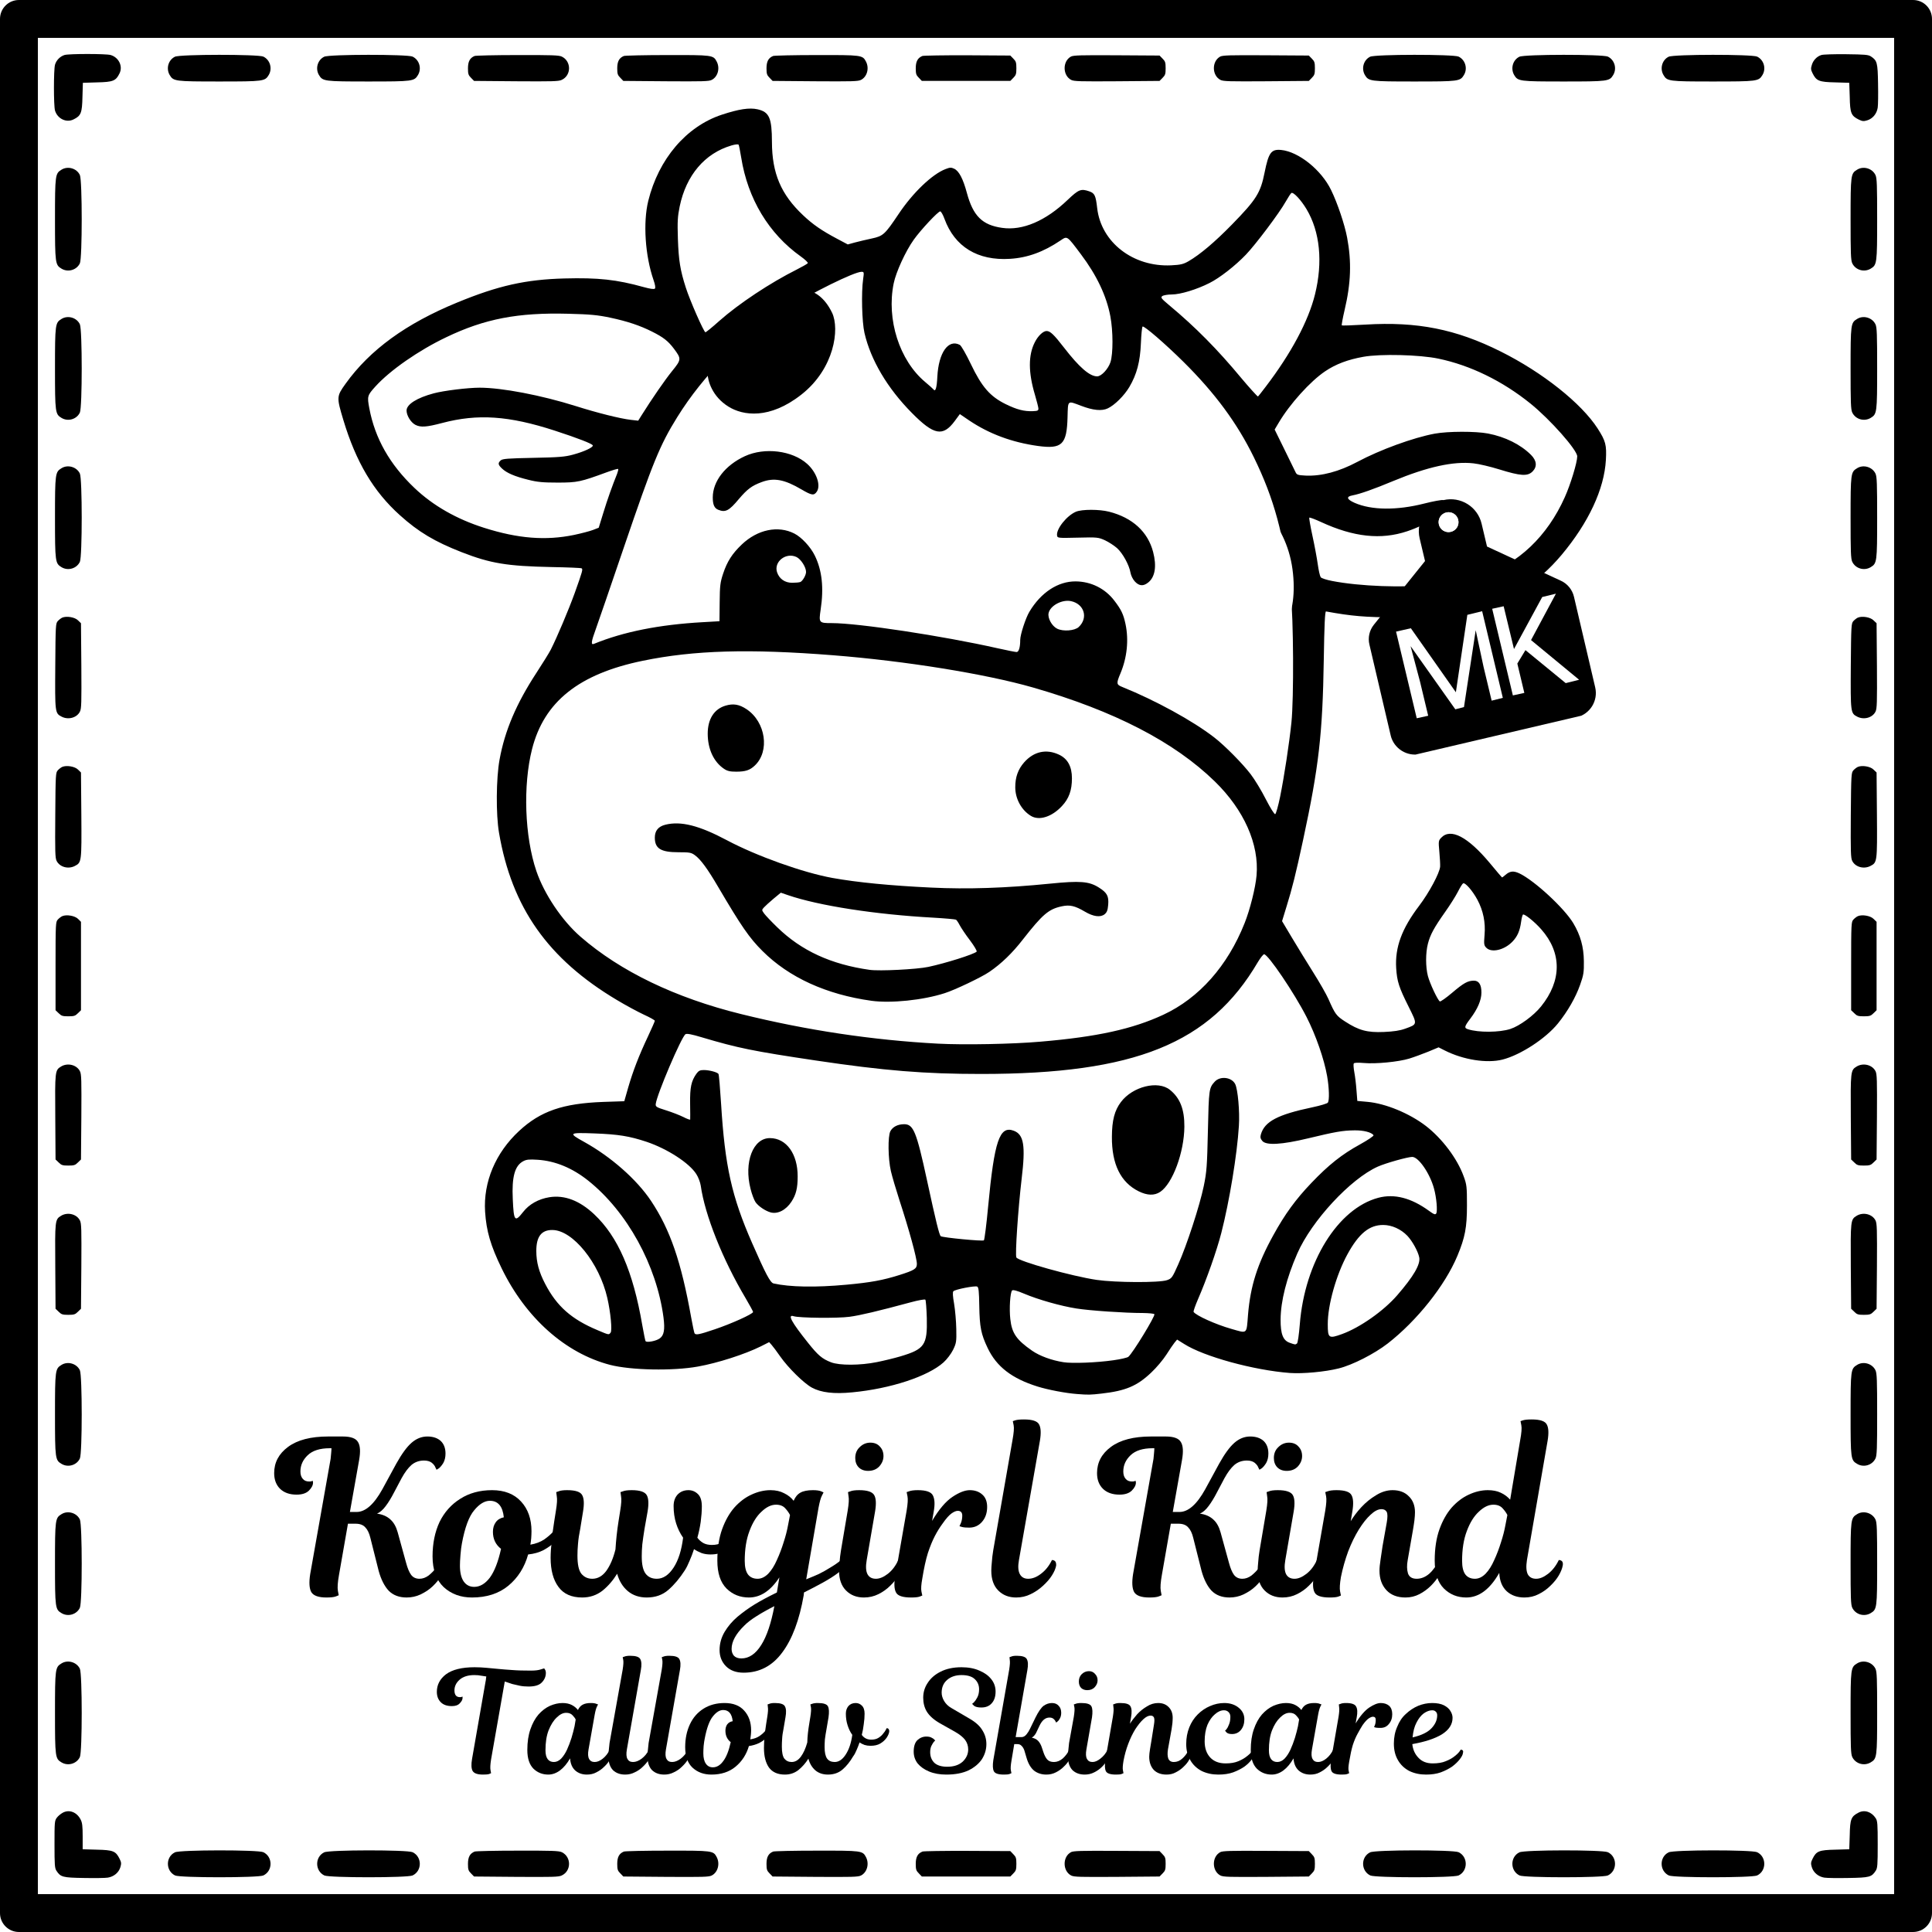 <svg version="1.0" preserveAspectRatio="xMidYMid meet" height="144" viewBox="0 0 108 108" zoomAndPan="magnify" width="144" xmlns:xlink="http://www.w3.org/1999/xlink" xmlns="http://www.w3.org/2000/svg"><defs><g></g><clipPath id="1a45184e2d"><path clip-rule="nonzero" d="M 76 27 L 90 27 L 90 43 L 76 43 Z M 76 27"></path></clipPath><clipPath id="56faabb545"><path clip-rule="nonzero" d="M 74.969 29.289 L 86.652 26.551 L 89.734 39.695 L 78.051 42.434 Z M 74.969 29.289"></path></clipPath><clipPath id="15451a4db9"><path clip-rule="nonzero" d="M 74.969 29.289 L 86.652 26.551 L 89.734 39.695 L 78.051 42.434 Z M 74.969 29.289"></path></clipPath><clipPath id="30f86472da"><path clip-rule="nonzero" d="M 80 28 L 82 28 L 82 30 L 80 30 Z M 80 28"></path></clipPath><clipPath id="b261d74bc9"><path clip-rule="nonzero" d="M 74.969 29.289 L 86.652 26.551 L 89.734 39.695 L 78.051 42.434 Z M 74.969 29.289"></path></clipPath><clipPath id="afdf57e455"><path clip-rule="nonzero" d="M 74.969 29.289 L 86.652 26.551 L 89.734 39.695 L 78.051 42.434 Z M 74.969 29.289"></path></clipPath><clipPath id="764881d750"><path clip-rule="nonzero" d="M 66 27.25 L 72.516 27.25 L 72.516 37 L 66 37 Z M 66 27.25"></path></clipPath><clipPath id="fc0e79a176"><path clip-rule="nonzero" d="M 39 16 L 47 16 L 47 24 L 39 24 Z M 39 16"></path></clipPath><clipPath id="be00728936"><path clip-rule="nonzero" d="M 38.152 19.367 L 45.27 15.191 L 48.305 20.367 L 41.191 24.543 Z M 38.152 19.367"></path></clipPath><clipPath id="d3382fd0bc"><path clip-rule="nonzero" d="M 38.152 19.367 L 45.27 15.191 L 48.305 20.367 L 41.191 24.543 Z M 38.152 19.367"></path></clipPath><clipPath id="c700af099c"><path clip-rule="nonzero" d="M 38.152 19.367 L 45.27 15.191 L 48.305 20.367 L 41.191 24.543 Z M 38.152 19.367"></path></clipPath><clipPath id="04ce9fcd56"><path clip-rule="nonzero" d="M 101 3 L 104.996 3 L 104.996 7 L 101 7 Z M 101 3"></path></clipPath><clipPath id="f76beabc40"><path clip-rule="nonzero" d="M 103 9 L 104.996 9 L 104.996 16 L 103 16 Z M 103 9"></path></clipPath><clipPath id="c8413d6bb2"><path clip-rule="nonzero" d="M 103 17 L 104.996 17 L 104.996 24 L 103 24 Z M 103 17"></path></clipPath><clipPath id="39de613d89"><path clip-rule="nonzero" d="M 103 26 L 104.996 26 L 104.996 32 L 103 32 Z M 103 26"></path></clipPath><clipPath id="3c1af6058a"><path clip-rule="nonzero" d="M 103 34 L 104.996 34 L 104.996 41 L 103 41 Z M 103 34"></path></clipPath><clipPath id="c1f887c92a"><path clip-rule="nonzero" d="M 103 42 L 104.996 42 L 104.996 49 L 103 49 Z M 103 42"></path></clipPath><clipPath id="9ae1ca00bd"><path clip-rule="nonzero" d="M 103 51 L 104.996 51 L 104.996 57 L 103 57 Z M 103 51"></path></clipPath><clipPath id="cbe8541f37"><path clip-rule="nonzero" d="M 103 59 L 104.996 59 L 104.996 66 L 103 66 Z M 103 59"></path></clipPath><clipPath id="c4a12d4da4"><path clip-rule="nonzero" d="M 103 67 L 104.996 67 L 104.996 74 L 103 74 Z M 103 67"></path></clipPath><clipPath id="eae1d3174b"><path clip-rule="nonzero" d="M 103 76 L 104.996 76 L 104.996 82 L 103 82 Z M 103 76"></path></clipPath><clipPath id="4387cc3796"><path clip-rule="nonzero" d="M 103 84 L 104.996 84 L 104.996 91 L 103 91 Z M 103 84"></path></clipPath><clipPath id="ed2d2b9c21"><path clip-rule="nonzero" d="M 103 92 L 104.996 92 L 104.996 99 L 103 99 Z M 103 92"></path></clipPath><clipPath id="96643801fc"><path clip-rule="nonzero" d="M 3 101 L 7 101 L 7 104.996 L 3 104.996 Z M 3 101"></path></clipPath><clipPath id="fcf9aa55e1"><path clip-rule="nonzero" d="M 101 101 L 104.996 101 L 104.996 104.996 L 101 104.996 Z M 101 101"></path></clipPath><clipPath id="8fa70f3ab0"><path clip-rule="nonzero" d="M 9 103 L 16 103 L 16 104.996 L 9 104.996 Z M 9 103"></path></clipPath><clipPath id="0b3b865142"><path clip-rule="nonzero" d="M 17 103 L 24 103 L 24 104.996 L 17 104.996 Z M 17 103"></path></clipPath><clipPath id="c2ab4ca68f"><path clip-rule="nonzero" d="M 26 103 L 32 103 L 32 104.996 L 26 104.996 Z M 26 103"></path></clipPath><clipPath id="5883f21881"><path clip-rule="nonzero" d="M 34 103 L 41 103 L 41 104.996 L 34 104.996 Z M 34 103"></path></clipPath><clipPath id="df7c96c3ee"><path clip-rule="nonzero" d="M 42 103 L 49 103 L 49 104.996 L 42 104.996 Z M 42 103"></path></clipPath><clipPath id="d1454a778e"><path clip-rule="nonzero" d="M 51 103 L 57 103 L 57 104.996 L 51 104.996 Z M 51 103"></path></clipPath><clipPath id="3a2b7742d5"><path clip-rule="nonzero" d="M 59 103 L 66 103 L 66 104.996 L 59 104.996 Z M 59 103"></path></clipPath><clipPath id="1623c7c670"><path clip-rule="nonzero" d="M 67 103 L 74 103 L 74 104.996 L 67 104.996 Z M 67 103"></path></clipPath><clipPath id="9651e6a92c"><path clip-rule="nonzero" d="M 76 103 L 82 103 L 82 104.996 L 76 104.996 Z M 76 103"></path></clipPath><clipPath id="46495a00ab"><path clip-rule="nonzero" d="M 84 103 L 91 103 L 91 104.996 L 84 104.996 Z M 84 103"></path></clipPath><clipPath id="4f2aa1b422"><path clip-rule="nonzero" d="M 92 103 L 99 103 L 99 104.996 L 92 104.996 Z M 92 103"></path></clipPath></defs><rect fill-opacity="1" height="129.6" y="-10.8" fill="#ffffff" width="129.6" x="-10.8"></rect><rect fill-opacity="1" height="129.6" y="-10.8" fill="#ffffff" width="129.6" x="-10.8"></rect><path fill-rule="evenodd" fill-opacity="1" d="M 60.203 77.926 C 59.594 77.883 58.57 77.688 58 77.508 C 56.562 77.059 55.707 76.398 55.211 75.355 C 54.84 74.578 54.762 74.188 54.742 72.988 C 54.73 72.203 54.707 71.965 54.629 71.922 C 54.512 71.859 53.402 72.074 53.297 72.18 C 53.246 72.227 53.258 72.449 53.336 72.887 C 53.395 73.238 53.449 73.871 53.457 74.289 C 53.473 75 53.457 75.086 53.277 75.457 C 53.164 75.684 52.934 75.988 52.742 76.16 C 51.871 76.941 49.785 77.629 47.648 77.832 C 46.621 77.934 45.902 77.848 45.387 77.57 C 44.938 77.328 44.062 76.465 43.613 75.824 C 43.426 75.555 43.211 75.266 43.133 75.18 L 42.996 75.027 L 42.531 75.262 C 41.633 75.707 40.129 76.191 39.016 76.391 C 37.609 76.645 35.27 76.598 34.102 76.297 C 31.602 75.645 29.391 73.672 28.043 70.902 C 27.422 69.625 27.188 68.82 27.117 67.734 C 27.012 66.078 27.699 64.445 29.016 63.223 C 30.215 62.109 31.469 61.68 33.727 61.598 L 34.898 61.559 L 35.121 60.777 C 35.391 59.852 35.715 59.012 36.227 57.926 C 36.434 57.484 36.605 57.094 36.605 57.062 C 36.605 57.027 36.328 56.871 35.992 56.719 C 35.656 56.562 34.973 56.195 34.48 55.898 C 30.633 53.605 28.609 50.734 27.895 46.551 C 27.719 45.527 27.734 43.504 27.926 42.461 C 28.219 40.844 28.863 39.332 29.984 37.617 C 30.336 37.078 30.699 36.492 30.789 36.316 C 31.152 35.594 31.781 34.105 32.129 33.145 C 32.559 31.941 32.594 31.816 32.512 31.77 C 32.48 31.746 31.73 31.715 30.848 31.699 C 28.344 31.648 27.422 31.496 25.816 30.871 C 24.297 30.277 23.395 29.738 22.355 28.801 C 20.879 27.477 19.902 25.828 19.195 23.484 C 18.809 22.199 18.812 22.156 19.316 21.453 C 20.676 19.555 22.703 18.082 25.57 16.906 C 27.859 15.965 29.383 15.625 31.547 15.566 C 33.441 15.516 34.465 15.625 35.992 16.051 C 36.344 16.148 36.562 16.18 36.609 16.133 C 36.652 16.09 36.625 15.918 36.531 15.648 C 36.062 14.289 35.941 12.441 36.238 11.23 C 36.816 8.887 38.363 7.07 40.344 6.414 C 41.301 6.098 41.891 6.008 42.344 6.109 C 43.004 6.258 43.148 6.59 43.152 7.934 C 43.156 9.688 43.656 10.867 44.891 12.031 C 45.441 12.551 45.934 12.891 46.789 13.344 L 47.391 13.664 L 47.789 13.555 C 48.012 13.496 48.434 13.395 48.734 13.332 C 49.371 13.195 49.465 13.109 50.234 11.961 C 51.027 10.773 52.109 9.738 52.852 9.453 C 53.102 9.355 53.172 9.352 53.344 9.434 C 53.609 9.562 53.836 9.992 54.047 10.777 C 54.395 12.07 54.906 12.582 56.023 12.738 C 57.164 12.902 58.457 12.348 59.68 11.176 C 60.301 10.586 60.426 10.535 60.898 10.699 C 61.191 10.801 61.254 10.934 61.332 11.625 C 61.547 13.543 63.34 14.934 65.469 14.832 C 65.996 14.805 66.148 14.77 66.441 14.602 C 67.082 14.23 67.91 13.531 68.871 12.547 C 70.234 11.152 70.465 10.781 70.691 9.645 C 70.918 8.523 71.059 8.332 71.617 8.383 C 72.594 8.48 73.863 9.496 74.41 10.625 C 74.766 11.355 75.168 12.551 75.305 13.281 C 75.559 14.633 75.52 15.828 75.164 17.332 C 75.059 17.781 74.988 18.168 75.008 18.188 C 75.027 18.207 75.621 18.188 76.328 18.145 C 79.223 17.969 81.387 18.398 83.887 19.648 C 86.23 20.816 88.402 22.543 89.312 23.957 C 89.758 24.652 89.816 24.871 89.77 25.711 C 89.68 27.34 88.801 29.219 87.293 31.02 C 85.949 32.613 84.496 33.52 82.406 34.062 C 81.039 34.418 80.109 34.512 78.059 34.512 C 76.324 34.508 75.551 34.441 74.125 34.18 C 74.066 34.168 74.031 34.918 74 36.871 C 73.934 41.035 73.723 42.875 72.84 46.973 C 72.434 48.859 72.234 49.66 71.918 50.676 L 71.668 51.492 L 72.23 52.434 C 72.539 52.953 73.074 53.82 73.414 54.363 C 73.758 54.906 74.137 55.57 74.258 55.84 C 74.633 56.695 74.699 56.785 75.195 57.105 C 75.961 57.602 76.43 57.727 77.355 57.688 C 77.906 57.664 78.254 57.613 78.551 57.504 C 79.246 57.254 79.242 57.277 78.746 56.281 C 78.199 55.191 78.094 54.859 78.047 54.117 C 77.977 52.953 78.359 51.914 79.332 50.633 C 79.891 49.895 80.473 48.809 80.504 48.449 C 80.512 48.336 80.492 47.961 80.461 47.621 C 80.406 47.031 80.41 46.992 80.562 46.832 C 81.09 46.27 82.051 46.773 83.285 48.25 C 83.648 48.691 83.957 49.051 83.969 49.051 C 83.98 49.051 84.066 48.984 84.156 48.906 C 84.41 48.688 84.609 48.668 84.945 48.828 C 85.797 49.242 87.441 50.766 87.945 51.602 C 88.348 52.277 88.531 52.93 88.539 53.73 C 88.547 54.348 88.523 54.508 88.328 55.055 C 88.082 55.754 87.633 56.539 87.09 57.211 C 86.406 58.055 85.008 58.969 83.996 59.23 C 83.121 59.453 81.801 59.246 80.766 58.723 L 80.418 58.547 L 79.84 58.789 C 79.52 58.918 79.043 59.094 78.777 59.176 C 78.176 59.359 76.902 59.484 76.23 59.422 C 75.91 59.395 75.703 59.402 75.676 59.449 C 75.652 59.488 75.664 59.703 75.707 59.934 C 75.75 60.16 75.805 60.613 75.828 60.945 L 75.875 61.543 L 76.438 61.594 C 77.453 61.684 78.785 62.234 79.707 62.941 C 80.613 63.641 81.457 64.758 81.816 65.746 C 81.992 66.219 82.004 66.34 82.004 67.383 C 82.004 68.617 81.898 69.172 81.469 70.203 C 80.781 71.855 79.211 73.828 77.574 75.102 C 76.828 75.68 75.605 76.305 74.832 76.496 C 74.07 76.688 72.824 76.801 72.105 76.75 C 70.086 76.598 67.293 75.832 66.188 75.125 L 65.801 74.883 L 65.66 75.051 C 65.586 75.141 65.379 75.445 65.203 75.723 C 65.027 76 64.648 76.453 64.352 76.73 C 63.562 77.48 62.922 77.75 61.574 77.902 C 60.953 77.973 60.844 77.977 60.203 77.926 Z M 49.027 76.141 C 49.418 76.062 50.012 75.918 50.34 75.82 C 51.684 75.418 51.844 75.188 51.809 73.684 C 51.793 73.148 51.758 72.684 51.727 72.652 C 51.695 72.621 51.332 72.684 50.918 72.797 C 49.098 73.289 48.078 73.531 47.488 73.609 C 46.832 73.699 44.672 73.676 44.371 73.578 C 44 73.457 44.238 73.898 45.168 75.062 C 45.73 75.766 45.953 75.957 46.453 76.152 C 46.922 76.336 48.09 76.332 49.027 76.141 Z M 62.238 76.039 C 62.641 75.984 63.016 75.895 63.074 75.848 C 63.32 75.645 64.59 73.562 64.531 73.465 C 64.508 73.43 64.215 73.402 63.879 73.398 C 62.887 73.398 60.926 73.266 60.168 73.145 C 59.301 73.008 58.039 72.652 57.246 72.316 C 56.848 72.148 56.629 72.09 56.578 72.137 C 56.469 72.246 56.41 73.16 56.477 73.738 C 56.562 74.527 56.82 74.898 57.699 75.508 C 58.125 75.801 58.781 76.043 59.449 76.148 C 59.93 76.227 61.32 76.172 62.238 76.039 Z M 72.5 75.105 C 72.547 75.078 72.613 74.605 72.66 74.027 C 72.934 70.547 74.789 67.559 77.047 66.957 C 77.945 66.719 78.883 66.961 79.879 67.684 C 80.156 67.887 80.234 67.914 80.285 67.836 C 80.367 67.707 80.301 66.938 80.16 66.434 C 79.93 65.59 79.297 64.672 78.945 64.672 C 78.691 64.672 77.453 65.02 77.02 65.215 C 75.496 65.895 73.32 68.242 72.52 70.07 C 71.918 71.449 71.594 72.727 71.586 73.754 C 71.582 74.582 71.723 74.938 72.105 75.066 C 72.406 75.172 72.406 75.172 72.5 75.105 Z M 36.883 74.816 C 37.121 74.645 37.176 74.32 37.09 73.648 C 36.707 70.734 35.055 67.73 32.879 65.996 C 31.996 65.293 31.047 64.898 30.059 64.832 C 29.582 64.801 29.426 64.816 29.246 64.914 C 28.777 65.164 28.605 65.789 28.664 67.023 C 28.719 68.273 28.777 68.344 29.246 67.746 C 29.582 67.316 30.105 67.023 30.707 66.926 C 31.555 66.789 32.402 67.113 33.215 67.879 C 34.547 69.133 35.387 71.07 35.902 74.066 C 35.984 74.527 36.066 74.934 36.086 74.969 C 36.148 75.066 36.684 74.965 36.883 74.816 Z M 75.023 74.574 C 76.023 74.211 77.348 73.281 78.105 72.406 C 79.016 71.355 79.414 70.676 79.336 70.289 C 79.27 69.953 78.949 69.375 78.672 69.082 C 78.312 68.707 77.801 68.477 77.324 68.477 C 76.547 68.473 75.961 68.953 75.324 70.113 C 74.695 71.266 74.219 72.949 74.223 74.027 C 74.223 74.809 74.277 74.844 75.023 74.574 Z M 34.133 74.496 C 34.23 74.379 34.133 73.355 33.949 72.555 C 33.5 70.598 32.016 68.758 30.875 68.758 C 30.266 68.754 29.98 69.125 29.98 69.93 C 29.98 70.559 30.129 71.109 30.477 71.773 C 31.125 73.02 31.945 73.746 33.398 74.355 C 34.055 74.633 34.027 74.625 34.133 74.496 Z M 39.949 74.312 C 40.879 74 42.098 73.449 42.098 73.34 C 42.098 73.305 41.906 72.953 41.676 72.562 C 40.395 70.406 39.402 67.918 39.172 66.277 C 39.145 66.094 39.035 65.801 38.922 65.629 C 38.531 65.012 37.305 64.219 36.145 63.828 C 35.18 63.508 34.57 63.41 33.23 63.359 C 31.789 63.305 31.754 63.336 32.645 63.828 C 34.148 64.66 35.59 65.926 36.395 67.133 C 37.461 68.734 38.078 70.52 38.641 73.668 C 38.719 74.105 38.805 74.496 38.824 74.531 C 38.895 74.641 39.07 74.609 39.949 74.312 Z M 69.766 73.488 C 69.898 71.891 70.289 70.66 71.176 69.055 C 71.828 67.867 72.438 67.035 73.305 66.129 C 74.273 65.113 75.016 64.527 76.012 63.98 C 76.457 63.734 76.805 63.5 76.781 63.461 C 76.68 63.297 76.211 63.176 75.703 63.188 C 75.051 63.195 74.641 63.27 73.129 63.633 C 71.641 63.992 70.77 64.039 70.559 63.773 C 70.457 63.652 70.441 63.566 70.484 63.414 C 70.691 62.691 71.426 62.305 73.367 61.898 C 73.809 61.805 74.195 61.688 74.23 61.637 C 74.32 61.492 74.301 60.812 74.188 60.16 C 74.023 59.211 73.555 57.863 73.035 56.848 C 72.352 55.508 70.887 53.344 70.664 53.344 C 70.617 53.344 70.461 53.539 70.316 53.781 C 67.645 58.336 63.441 60.035 54.844 60.035 C 51.672 60.035 49.434 59.852 45.621 59.285 C 42.086 58.758 41.262 58.59 39.223 57.984 C 38.668 57.816 38.395 57.766 38.32 57.812 C 38.094 57.957 36.719 61.18 36.656 61.711 C 36.641 61.867 36.688 61.898 37.238 62.07 C 37.566 62.172 38.004 62.344 38.207 62.445 C 38.41 62.551 38.578 62.609 38.582 62.582 C 38.586 62.551 38.586 62.145 38.578 61.684 C 38.566 60.785 38.641 60.43 38.93 60.023 C 39.047 59.859 39.133 59.816 39.34 59.816 C 39.652 59.816 40.105 59.938 40.164 60.035 C 40.191 60.074 40.254 60.824 40.309 61.699 C 40.523 65.188 40.902 66.887 42.047 69.496 C 42.801 71.215 43.059 71.703 43.242 71.746 C 44.152 71.949 45.578 71.977 47.316 71.816 C 48.676 71.691 49.352 71.566 50.27 71.277 C 51.121 71.008 51.254 70.922 51.254 70.652 C 51.254 70.332 50.82 68.746 50.277 67.086 C 50.086 66.496 49.871 65.766 49.801 65.465 C 49.641 64.77 49.625 63.516 49.773 63.234 C 49.906 62.988 50.188 62.844 50.543 62.844 C 51.062 62.844 51.23 63.254 51.82 65.977 C 52.312 68.254 52.508 69.055 52.59 69.105 C 52.727 69.188 54.938 69.398 55 69.336 C 55.035 69.301 55.145 68.449 55.238 67.441 C 55.586 63.762 55.875 62.906 56.676 63.211 C 57.234 63.426 57.336 64.039 57.109 65.91 C 56.91 67.602 56.738 70.152 56.816 70.293 C 56.938 70.508 59.926 71.344 61.305 71.547 C 62.363 71.699 64.809 71.711 65.234 71.562 C 65.5 71.469 65.531 71.426 65.859 70.691 C 66.344 69.613 67.066 67.387 67.289 66.312 C 67.457 65.5 67.477 65.195 67.523 63.195 C 67.574 60.891 67.586 60.816 67.902 60.469 C 68.203 60.137 68.844 60.207 69.047 60.598 C 69.195 60.887 69.309 62.137 69.254 62.949 C 69.156 64.543 68.723 67.164 68.273 68.918 C 68.02 69.906 67.445 71.535 66.973 72.617 C 66.816 72.98 66.703 73.305 66.723 73.336 C 66.848 73.535 67.961 74.039 68.832 74.285 C 69.75 74.547 69.676 74.609 69.766 73.488 Z M 58.16 58.23 C 61.336 57.961 63.316 57.523 65.035 56.723 C 67.031 55.793 68.625 53.996 69.574 51.605 C 69.875 50.855 70.184 49.617 70.242 48.941 C 70.395 47.195 69.543 45.277 67.91 43.684 C 65.641 41.473 62.293 39.742 57.738 38.43 C 55.098 37.672 50.621 36.949 46.57 36.629 C 41.871 36.258 38.785 36.348 35.93 36.938 C 32.359 37.672 30.414 39.227 29.742 41.875 C 29.227 43.902 29.328 46.77 29.984 48.695 C 30.422 49.98 31.418 51.465 32.453 52.363 C 34.68 54.301 37.754 55.781 41.43 56.688 C 45.098 57.594 48.75 58.141 52.418 58.34 C 53.879 58.418 56.594 58.367 58.16 58.23 Z M 84.43 57.52 C 84.945 57.352 85.727 56.781 86.145 56.262 C 87.309 54.82 87.316 53.262 86.156 51.949 C 85.789 51.531 85.223 51.074 85.137 51.125 C 85.105 51.145 85.059 51.328 85.031 51.531 C 84.965 52.023 84.828 52.344 84.555 52.629 C 84.105 53.105 83.383 53.277 83.09 52.984 C 82.953 52.848 82.945 52.785 82.988 52.258 C 83.047 51.559 82.914 50.91 82.59 50.301 C 82.316 49.789 81.895 49.309 81.785 49.383 C 81.742 49.41 81.609 49.625 81.492 49.859 C 81.375 50.09 81.055 50.598 80.781 50.984 C 80.164 51.859 79.953 52.242 79.82 52.758 C 79.688 53.273 79.688 54.043 79.82 54.559 C 79.93 54.977 80.363 55.902 80.488 55.98 C 80.523 56.004 80.836 55.785 81.176 55.496 C 81.82 54.949 82.051 54.82 82.395 54.82 C 82.672 54.82 82.816 55.047 82.812 55.488 C 82.812 55.906 82.602 56.402 82.184 56.953 C 81.855 57.387 81.84 57.465 82.059 57.535 C 82.652 57.727 83.812 57.719 84.43 57.52 Z M 71.559 44.539 C 71.789 43.398 72.066 41.59 72.191 40.391 C 72.332 39.031 72.309 34.52 72.152 33.18 C 71.766 29.871 71.227 27.883 70.086 25.551 C 69.152 23.645 67.922 21.977 66.156 20.227 C 65.129 19.211 63.957 18.199 63.871 18.254 C 63.84 18.273 63.797 18.695 63.777 19.188 C 63.734 20.219 63.551 20.922 63.129 21.637 C 62.84 22.121 62.312 22.645 61.926 22.828 C 61.59 22.988 61.105 22.941 60.434 22.684 C 59.656 22.391 59.703 22.352 59.676 23.324 C 59.637 24.852 59.367 25.113 58.023 24.93 C 56.578 24.73 55.305 24.258 54.191 23.512 L 53.656 23.148 L 53.371 23.535 C 52.711 24.426 52.207 24.332 50.977 23.086 C 49.605 21.703 48.672 20.121 48.324 18.609 C 48.184 17.996 48.141 16.352 48.25 15.602 C 48.305 15.215 48.301 15.195 48.156 15.195 C 47.754 15.195 45.383 16.363 43.902 17.297 C 41.438 18.844 39.34 20.934 37.855 23.324 C 36.887 24.883 36.5 25.832 34.871 30.609 C 34.129 32.797 33.418 34.852 33.301 35.18 C 33.047 35.871 33.023 36.066 33.203 35.992 C 34.852 35.316 36.848 34.918 39.273 34.781 L 40.219 34.727 L 40.23 33.672 C 40.238 32.738 40.262 32.551 40.422 32.07 C 40.648 31.387 40.93 30.949 41.465 30.438 C 42.348 29.598 43.496 29.359 44.41 29.828 C 44.812 30.035 45.312 30.574 45.547 31.055 C 45.953 31.879 46.059 32.855 45.875 34.078 C 45.766 34.816 45.777 34.832 46.496 34.832 C 47.984 34.832 52.703 35.547 55.766 36.238 C 56.285 36.355 56.766 36.449 56.828 36.449 C 56.953 36.449 57.031 36.188 57.031 35.77 C 57.031 35.477 57.336 34.543 57.543 34.199 C 58.188 33.117 59.145 32.492 60.133 32.5 C 60.992 32.508 61.777 32.898 62.293 33.578 C 62.68 34.082 62.801 34.336 62.918 34.891 C 63.105 35.781 63.004 36.762 62.633 37.645 C 62.398 38.199 62.406 38.27 62.719 38.395 C 64.594 39.152 66.668 40.289 67.867 41.215 C 68.469 41.68 69.461 42.684 69.918 43.285 C 70.145 43.582 70.523 44.207 70.762 44.68 C 71.012 45.168 71.238 45.527 71.285 45.512 C 71.328 45.496 71.453 45.059 71.559 44.539 Z M 60.301 35.051 C 60.844 34.539 60.613 33.766 59.875 33.605 C 59.375 33.496 58.707 33.852 58.617 34.273 C 58.555 34.547 58.797 34.992 59.09 35.141 C 59.426 35.312 60.074 35.262 60.301 35.051 Z M 80.176 32.688 C 81.184 32.586 82.211 32.391 82.852 32.184 C 84.875 31.52 86.496 29.98 87.473 27.793 C 87.797 27.074 88.168 25.848 88.168 25.512 C 88.168 25.156 86.664 23.457 85.562 22.566 C 83.992 21.297 82.191 20.418 80.402 20.047 C 79.355 19.828 77.172 19.773 76.215 19.945 C 75.352 20.098 74.668 20.355 74.078 20.754 C 73.246 21.312 72.094 22.59 71.477 23.637 L 71.254 24.012 L 71.793 25.109 C 72.09 25.715 72.371 26.289 72.418 26.387 C 72.492 26.547 72.547 26.562 72.988 26.586 C 73.875 26.625 74.855 26.363 75.875 25.82 C 77.145 25.141 79 24.465 80.199 24.242 C 80.941 24.105 82.488 24.102 83.18 24.234 C 84.141 24.418 85.004 24.848 85.586 25.43 C 85.906 25.75 85.938 26.086 85.672 26.355 C 85.391 26.637 85 26.609 83.805 26.238 C 83.316 26.086 82.676 25.934 82.375 25.902 C 81.254 25.773 79.789 26.098 77.887 26.887 C 76.773 27.352 76.023 27.613 75.613 27.691 C 75.238 27.758 75.277 27.91 75.723 28.109 C 76.664 28.523 78.082 28.539 79.617 28.148 C 80.125 28.02 80.594 27.934 80.656 27.957 C 80.727 27.984 80.773 28.082 80.773 28.211 C 80.773 28.645 79.828 29.309 78.66 29.699 C 77.195 30.188 75.672 30.023 73.852 29.184 C 73.512 29.027 73.215 28.914 73.191 28.938 C 73.172 28.961 73.25 29.414 73.367 29.953 C 73.484 30.488 73.617 31.203 73.664 31.543 C 73.711 31.883 73.785 32.207 73.828 32.266 C 73.867 32.324 74.156 32.418 74.469 32.477 C 76.016 32.777 78.418 32.867 80.176 32.688 Z M 44.738 32.535 C 44.867 32.484 45.059 32.152 45.059 31.973 C 45.059 31.703 44.77 31.254 44.523 31.137 C 43.934 30.859 43.246 31.402 43.438 31.988 C 43.562 32.359 43.875 32.578 44.281 32.578 C 44.469 32.578 44.676 32.559 44.738 32.535 Z M 32.094 29.902 C 32.5 29.816 32.977 29.691 33.148 29.625 L 33.469 29.5 L 33.727 28.664 C 33.953 27.922 34.223 27.164 34.5 26.477 C 34.547 26.352 34.574 26.234 34.555 26.215 C 34.535 26.195 34.25 26.277 33.922 26.398 C 32.453 26.938 32.277 26.977 31.18 26.977 C 30.355 26.977 30.039 26.949 29.531 26.82 C 28.77 26.633 28.32 26.438 28.062 26.191 C 27.836 25.977 27.824 25.887 27.992 25.734 C 28.094 25.645 28.406 25.621 29.805 25.594 C 31.234 25.566 31.582 25.539 32.035 25.414 C 32.656 25.246 33.172 25.004 33.137 24.898 C 33.105 24.805 32.312 24.496 31.004 24.07 C 28.441 23.238 26.703 23.121 24.719 23.645 C 23.836 23.879 23.516 23.898 23.223 23.75 C 22.965 23.617 22.727 23.23 22.727 22.949 C 22.727 22.605 23.305 22.238 24.246 21.988 C 24.809 21.836 26.156 21.672 26.812 21.672 C 28.059 21.672 30.262 22.094 32.184 22.699 C 33.379 23.078 34.688 23.406 35.262 23.469 L 35.676 23.516 L 35.867 23.211 C 36.445 22.289 37.156 21.258 37.562 20.754 C 38.094 20.098 38.098 20.062 37.672 19.492 C 37.348 19.062 37.082 18.855 36.461 18.543 C 35.781 18.199 35.07 17.961 34.113 17.758 C 33.406 17.609 32.996 17.57 31.766 17.539 C 28.949 17.465 27.094 17.82 24.945 18.852 C 23.41 19.582 21.805 20.699 20.988 21.602 C 20.531 22.105 20.52 22.156 20.645 22.824 C 20.961 24.508 21.789 25.965 23.168 27.277 C 24.203 28.262 25.52 29.016 27.059 29.504 C 28.961 30.109 30.508 30.23 32.094 29.902 Z M 58.047 22.832 C 58.043 22.754 57.953 22.414 57.855 22.074 C 57.48 20.824 57.477 19.855 57.844 19.137 C 58.023 18.777 58.312 18.504 58.504 18.504 C 58.707 18.504 58.91 18.695 59.484 19.438 C 60.332 20.535 60.914 21.039 61.332 21.039 C 61.566 21.039 61.945 20.633 62.074 20.25 C 62.227 19.785 62.227 18.52 62.07 17.684 C 61.855 16.539 61.305 15.383 60.422 14.211 C 59.633 13.16 59.668 13.184 59.285 13.441 C 58.336 14.082 57.438 14.41 56.457 14.469 C 54.652 14.582 53.367 13.793 52.797 12.234 C 52.715 12.004 52.605 11.816 52.559 11.816 C 52.438 11.816 51.465 12.855 51.078 13.402 C 50.625 14.035 50.086 15.207 49.957 15.844 C 49.547 17.859 50.277 20.148 51.719 21.355 C 51.949 21.547 52.156 21.734 52.18 21.766 C 52.293 21.926 52.367 21.691 52.398 21.055 C 52.469 19.707 53.016 18.938 53.656 19.281 C 53.734 19.324 54.004 19.793 54.273 20.355 C 54.883 21.629 55.344 22.16 56.215 22.59 C 56.836 22.895 57.246 23.004 57.738 22.984 C 58.008 22.973 58.051 22.953 58.047 22.832 Z M 70.754 21.617 C 72.176 19.754 73.141 17.945 73.508 16.461 C 73.957 14.652 73.789 12.953 73.035 11.691 C 72.727 11.176 72.301 10.719 72.188 10.789 C 72.152 10.812 72.008 11.031 71.871 11.273 C 71.52 11.902 70.195 13.664 69.648 14.234 C 69.051 14.859 68.176 15.539 67.613 15.82 C 66.898 16.184 65.977 16.461 65.508 16.461 C 65.277 16.461 65.035 16.504 64.973 16.551 C 64.867 16.629 64.914 16.688 65.359 17.062 C 66.836 18.293 68.066 19.539 69.398 21.145 C 69.793 21.617 70.285 22.164 70.32 22.164 C 70.332 22.164 70.527 21.918 70.754 21.617 Z M 40.203 17.945 C 41.297 16.977 43.043 15.816 44.555 15.059 C 44.863 14.902 45.137 14.746 45.156 14.711 C 45.18 14.676 45 14.504 44.758 14.332 C 42.973 13.059 41.801 11.113 41.434 8.809 C 41.375 8.449 41.312 8.125 41.289 8.09 C 41.266 8.051 41.094 8.07 40.883 8.133 C 39.395 8.574 38.359 9.797 37.996 11.535 C 37.879 12.105 37.863 12.379 37.895 13.367 C 37.938 14.562 38.023 15.098 38.336 16.074 C 38.566 16.797 39.348 18.574 39.434 18.574 C 39.469 18.574 39.816 18.293 40.203 17.945 Z M 43.066 67.77 C 42.77 67.684 42.398 67.43 42.238 67.207 C 42.16 67.094 42.031 66.762 41.957 66.461 C 41.574 64.973 42.094 63.613 43.043 63.621 C 43.961 63.625 44.594 64.504 44.59 65.766 C 44.59 66.418 44.5 66.781 44.242 67.176 C 43.934 67.648 43.465 67.887 43.066 67.77 Z M 63.652 66.594 C 62.645 66.094 62.145 65.078 62.156 63.543 C 62.16 62.625 62.305 62.074 62.66 61.605 C 63.312 60.738 64.73 60.383 65.398 60.922 C 65.965 61.375 66.215 62.012 66.207 62.984 C 66.195 64.418 65.551 66.16 64.859 66.625 C 64.531 66.844 64.133 66.832 63.652 66.594 Z M 48.719 55.945 C 46.191 55.594 44.105 54.641 42.621 53.16 C 41.891 52.434 41.438 51.777 40.145 49.578 C 39.555 48.57 39.172 48.047 38.852 47.812 C 38.641 47.656 38.551 47.641 37.926 47.641 C 36.938 47.641 36.605 47.434 36.605 46.824 C 36.605 46.438 36.797 46.203 37.195 46.102 C 38.059 45.887 39.074 46.141 40.633 46.969 C 42.293 47.852 44.891 48.781 46.535 49.078 C 47.93 49.328 49.766 49.508 52.066 49.617 C 54.082 49.715 56.215 49.645 58.68 49.398 C 60.383 49.227 60.879 49.266 61.426 49.613 C 61.887 49.902 61.988 50.094 61.949 50.574 C 61.922 50.887 61.879 51 61.746 51.109 C 61.516 51.293 61.117 51.242 60.645 50.961 C 60.09 50.633 59.801 50.566 59.352 50.664 C 58.621 50.82 58.285 51.105 57.172 52.527 C 56.59 53.277 55.98 53.867 55.312 54.324 C 54.883 54.621 53.387 55.336 52.805 55.52 C 51.598 55.91 49.805 56.094 48.719 55.945 Z M 51.891 54.051 C 52.879 53.84 54.422 53.352 54.594 53.199 C 54.629 53.168 54.461 52.883 54.223 52.566 C 53.98 52.25 53.727 51.867 53.648 51.719 C 53.574 51.574 53.48 51.434 53.441 51.41 C 53.402 51.387 52.824 51.336 52.156 51.297 C 48.934 51.121 45.766 50.629 44.047 50.039 L 43.648 49.902 L 43.242 50.238 C 43.02 50.426 42.777 50.645 42.707 50.723 C 42.578 50.867 42.578 50.875 42.719 51.07 C 42.797 51.176 43.125 51.523 43.449 51.836 C 44.793 53.145 46.453 53.91 48.613 54.215 C 49.164 54.293 51.242 54.188 51.891 54.051 Z M 57.629 45.609 C 57.102 45.289 56.754 44.656 56.754 44.012 C 56.75 43.449 56.91 43.004 57.25 42.617 C 57.789 42.008 58.484 41.852 59.195 42.184 C 59.68 42.41 59.922 42.844 59.922 43.508 C 59.922 44.18 59.754 44.641 59.367 45.055 C 58.805 45.664 58.09 45.891 57.629 45.609 Z M 40.473 42.977 C 39.895 42.59 39.562 41.867 39.562 41.012 C 39.562 40.195 39.922 39.633 40.562 39.445 C 40.996 39.316 41.328 39.375 41.734 39.645 C 42.805 40.359 43.043 41.996 42.191 42.797 C 41.918 43.055 41.672 43.137 41.152 43.137 C 40.809 43.137 40.656 43.102 40.473 42.977 Z M 69.562 34.949 C 69.211 34.816 68.914 34.594 68.629 34.246 C 68.277 33.812 67.621 32.785 67.465 32.418 C 67.012 31.363 67.199 30.316 67.961 29.668 C 68.496 29.207 69.305 29.074 69.656 29.391 C 70.066 29.758 70.5 30.668 70.785 31.754 C 71.004 32.59 71 33.793 70.777 34.359 C 70.688 34.582 70.543 34.812 70.453 34.871 C 70.219 35.027 69.855 35.059 69.562 34.949 Z M 63.441 32.508 C 63.328 32.387 63.223 32.176 63.195 32.012 C 63.121 31.582 62.766 30.934 62.445 30.641 C 62.285 30.5 61.98 30.301 61.77 30.203 C 61.398 30.035 61.34 30.027 60.246 30.055 C 59.125 30.082 59.109 30.078 59.09 29.93 C 59.039 29.566 59.637 28.82 60.148 28.605 C 60.488 28.465 61.449 28.465 62 28.605 C 63.305 28.938 64.168 29.727 64.461 30.859 C 64.668 31.652 64.57 32.262 64.18 32.566 C 63.91 32.781 63.68 32.762 63.441 32.508 Z M 40.148 28.496 C 39.934 28.41 39.844 28.211 39.844 27.809 C 39.844 26.902 40.539 26.008 41.641 25.5 C 42.746 24.992 44.293 25.184 45.125 25.934 C 45.641 26.398 45.895 27.125 45.664 27.477 C 45.504 27.715 45.383 27.699 44.809 27.363 C 43.848 26.797 43.266 26.688 42.566 26.953 C 42.02 27.156 41.773 27.344 41.301 27.898 C 40.754 28.555 40.551 28.66 40.148 28.496 Z M 40.148 28.496" fill="#000000"></path><g clip-path="url(#1a45184e2d)"><g clip-path="url(#56faabb545)"><g clip-path="url(#15451a4db9)"><path fill-rule="nonzero" fill-opacity="1" d="M 87.266 32.469 L 83.125 30.551 L 82.824 29.281 C 82.602 28.324 81.645 27.73 80.688 27.957 C 79.73 28.18 79.137 29.137 79.359 30.094 L 79.66 31.363 L 76.801 34.922 C 76.551 35.234 76.457 35.645 76.551 36.031 L 77.738 41.105 C 77.914 41.852 78.664 42.32 79.414 42.145 L 88.133 40.098 C 88.883 39.922 89.348 39.172 89.172 38.422 L 87.984 33.352 C 87.891 32.965 87.625 32.637 87.266 32.469 Z M 81.102 29.73 C 80.805 29.801 80.504 29.617 80.434 29.316 C 80.363 29.02 80.551 28.719 80.848 28.648 C 81.148 28.578 81.449 28.766 81.516 29.062 C 81.586 29.363 81.402 29.66 81.102 29.73 Z M 81.102 29.73" fill="#000000"></path></g></g></g><g clip-path="url(#30f86472da)"><g clip-path="url(#b261d74bc9)"><g clip-path="url(#afdf57e455)"><path fill-rule="nonzero" fill-opacity="1" d="M 81.516 29.062 C 81.586 29.363 81.402 29.66 81.102 29.73 C 80.805 29.801 80.504 29.617 80.434 29.316 C 80.363 29.02 80.551 28.719 80.848 28.648 C 81.148 28.578 81.449 28.766 81.516 29.062 Z M 81.516 29.062" fill="#ffffff"></path></g></g></g><g clip-path="url(#764881d750)"><path fill-rule="evenodd" fill-opacity="1" d="M 68.742 27.367 C 69.887 27.469 71.883 29.098 72.25 31.816 C 72.609 34.504 71.52 35.871 70.566 36.391 C 69.461 36.996 68.434 36.688 68.094 36.488 C 67.086 35.902 66.914 34.746 66.961 33.676 C 66.984 33.172 67.07 32.699 67.023 32.199 C 66.996 31.922 66.902 31.535 66.824 31.273 C 66.484 30.137 65.766 29.16 66.641 28.082 C 66.949 27.703 67.582 27.266 68.742 27.367 Z M 68.742 27.367" fill="#ffffff"></path></g><g clip-path="url(#fc0e79a176)"><g clip-path="url(#be00728936)"><g clip-path="url(#d3382fd0bc)"><g clip-path="url(#c700af099c)"><path fill-rule="evenodd" fill-opacity="1" d="M 46.516 17.488 C 46.945 18.395 46.641 20.598 44.816 22.043 C 43.012 23.469 41.527 23.23 40.727 22.734 C 39.793 22.16 39.562 21.25 39.559 20.91 C 39.539 19.898 40.309 19.27 41.113 18.848 C 41.488 18.648 41.875 18.508 42.219 18.258 C 42.41 18.121 42.652 17.887 42.809 17.715 C 43.488 16.969 43.883 16.008 45.059 16.207 C 45.473 16.273 46.074 16.566 46.516 17.488 Z M 46.516 17.488" fill="#000000"></path></g></g></g></g><path fill-rule="nonzero" fill-opacity="1" d="M 3.609 3.074 C 3.359 3.152 3.148 3.363 3.074 3.621 C 2.996 3.914 2.996 5.887 3.074 6.176 C 3.207 6.633 3.707 6.879 4.109 6.676 C 4.527 6.473 4.59 6.316 4.609 5.422 L 4.633 4.629 L 5.426 4.605 C 6.32 4.586 6.477 4.523 6.68 4.105 C 6.883 3.703 6.637 3.203 6.18 3.074 C 5.906 3 3.859 3 3.609 3.074 Z M 3.609 3.074" fill="#000000"></path><g clip-path="url(#04ce9fcd56)"><path fill-rule="nonzero" fill-opacity="1" d="M 101.82 3.074 C 101.566 3.152 101.355 3.371 101.281 3.637 C 101.219 3.828 101.227 3.902 101.324 4.098 C 101.535 4.523 101.684 4.586 102.586 4.605 L 103.375 4.629 L 103.402 5.422 C 103.418 6.324 103.48 6.473 103.906 6.684 C 104.105 6.781 104.18 6.789 104.379 6.727 C 104.688 6.633 104.914 6.355 104.965 6.02 C 104.988 5.871 104.996 5.266 104.984 4.672 C 104.965 3.5 104.934 3.383 104.582 3.152 C 104.438 3.059 104.242 3.043 103.203 3.031 C 102.543 3.023 101.918 3.043 101.82 3.074 Z M 101.82 3.074" fill="#000000"></path></g><path fill-rule="nonzero" fill-opacity="1" d="M 9.777 3.172 C 9.41 3.352 9.273 3.828 9.484 4.191 C 9.695 4.543 9.77 4.555 12.254 4.555 C 14.738 4.555 14.812 4.543 15.023 4.191 C 15.238 3.828 15.098 3.344 14.719 3.164 C 14.43 3.031 10.059 3.031 9.777 3.172 Z M 9.777 3.172" fill="#000000"></path><path fill-rule="nonzero" fill-opacity="1" d="M 18.121 3.172 C 17.754 3.352 17.617 3.828 17.828 4.191 C 18.039 4.543 18.113 4.555 20.598 4.555 C 23.082 4.555 23.156 4.543 23.367 4.191 C 23.582 3.828 23.441 3.344 23.062 3.164 C 22.773 3.031 18.402 3.031 18.121 3.172 Z M 18.121 3.172" fill="#000000"></path><path fill-rule="nonzero" fill-opacity="1" d="M 26.531 3.129 C 26.266 3.238 26.16 3.438 26.16 3.82 C 26.16 4.137 26.184 4.203 26.332 4.352 L 26.5 4.523 L 28.848 4.543 C 30.871 4.555 31.23 4.551 31.402 4.465 C 31.945 4.211 31.945 3.426 31.406 3.164 C 31.242 3.086 30.848 3.074 28.93 3.078 C 27.68 3.078 26.602 3.105 26.531 3.129 Z M 26.531 3.129" fill="#000000"></path><path fill-rule="nonzero" fill-opacity="1" d="M 34.875 3.129 C 34.609 3.238 34.504 3.438 34.504 3.82 C 34.504 4.137 34.531 4.203 34.68 4.352 L 34.844 4.523 L 37.223 4.543 C 39.277 4.555 39.629 4.551 39.789 4.465 C 40.129 4.289 40.258 3.816 40.066 3.445 C 39.875 3.078 39.832 3.074 37.305 3.078 C 36.039 3.078 34.945 3.105 34.875 3.129 Z M 34.875 3.129" fill="#000000"></path><path fill-rule="nonzero" fill-opacity="1" d="M 43.219 3.129 C 42.953 3.238 42.848 3.438 42.848 3.82 C 42.848 4.137 42.875 4.203 43.023 4.352 L 43.188 4.523 L 45.566 4.543 C 47.621 4.555 47.973 4.551 48.133 4.465 C 48.473 4.289 48.602 3.816 48.41 3.445 C 48.219 3.078 48.176 3.074 45.648 3.078 C 44.383 3.078 43.289 3.105 43.219 3.129 Z M 43.219 3.129" fill="#000000"></path><path fill-rule="nonzero" fill-opacity="1" d="M 51.562 3.129 C 51.297 3.238 51.191 3.438 51.191 3.82 C 51.191 4.137 51.219 4.203 51.367 4.352 L 51.531 4.523 L 56.477 4.523 L 56.645 4.352 C 56.793 4.203 56.816 4.137 56.816 3.816 C 56.816 3.492 56.793 3.426 56.645 3.277 L 56.477 3.105 L 54.078 3.09 C 52.762 3.086 51.633 3.105 51.562 3.129 Z M 51.562 3.129" fill="#000000"></path><path fill-rule="nonzero" fill-opacity="1" d="M 59.863 3.164 C 59.387 3.43 59.402 4.215 59.875 4.465 C 60.039 4.551 60.391 4.555 62.441 4.543 L 64.82 4.523 L 64.988 4.352 C 65.137 4.203 65.16 4.137 65.16 3.816 C 65.16 3.492 65.137 3.426 64.988 3.277 L 64.82 3.105 L 62.422 3.09 C 60.391 3.078 60.008 3.09 59.863 3.164 Z M 59.863 3.164" fill="#000000"></path><path fill-rule="nonzero" fill-opacity="1" d="M 68.207 3.164 C 67.73 3.43 67.746 4.215 68.219 4.465 C 68.383 4.551 68.734 4.555 70.785 4.543 L 73.164 4.523 L 73.332 4.352 C 73.48 4.203 73.504 4.137 73.504 3.816 C 73.504 3.492 73.48 3.426 73.332 3.277 L 73.164 3.105 L 70.766 3.09 C 68.734 3.078 68.352 3.09 68.207 3.164 Z M 68.207 3.164" fill="#000000"></path><path fill-rule="nonzero" fill-opacity="1" d="M 76.59 3.172 C 76.223 3.352 76.09 3.828 76.297 4.191 C 76.508 4.543 76.582 4.555 79.066 4.555 C 81.551 4.555 81.625 4.543 81.836 4.191 C 82.055 3.828 81.91 3.344 81.535 3.164 C 81.242 3.031 76.875 3.031 76.59 3.172 Z M 76.59 3.172" fill="#000000"></path><path fill-rule="nonzero" fill-opacity="1" d="M 84.934 3.172 C 84.566 3.352 84.434 3.828 84.641 4.191 C 84.852 4.543 84.926 4.555 87.41 4.555 C 89.895 4.555 89.969 4.543 90.18 4.191 C 90.398 3.828 90.254 3.344 89.879 3.164 C 89.586 3.031 85.219 3.031 84.934 3.172 Z M 84.934 3.172" fill="#000000"></path><path fill-rule="nonzero" fill-opacity="1" d="M 93.277 3.172 C 92.914 3.352 92.777 3.828 92.988 4.191 C 93.195 4.543 93.27 4.555 95.754 4.555 C 98.238 4.555 98.312 4.543 98.523 4.191 C 98.742 3.828 98.598 3.344 98.223 3.164 C 97.93 3.031 93.562 3.031 93.277 3.172 Z M 93.277 3.172" fill="#000000"></path><path fill-rule="nonzero" fill-opacity="1" d="M 3.434 9.488 C 3.09 9.699 3.074 9.773 3.074 12.25 C 3.074 14.734 3.09 14.809 3.441 15.02 C 3.805 15.238 4.289 15.094 4.465 14.719 C 4.602 14.422 4.602 10.082 4.465 9.785 C 4.289 9.406 3.785 9.266 3.434 9.488 Z M 3.434 9.488" fill="#000000"></path><g clip-path="url(#f76beabc40)"><path fill-rule="nonzero" fill-opacity="1" d="M 103.809 9.488 C 103.461 9.699 103.449 9.773 103.449 12.25 C 103.449 14.148 103.461 14.551 103.543 14.719 C 103.723 15.094 104.203 15.238 104.57 15.02 C 104.922 14.809 104.934 14.734 104.934 12.25 C 104.934 10.355 104.922 9.953 104.84 9.785 C 104.66 9.406 104.16 9.266 103.809 9.488 Z M 103.809 9.488" fill="#000000"></path></g><path fill-rule="nonzero" fill-opacity="1" d="M 3.434 17.832 C 3.09 18.043 3.074 18.117 3.074 20.594 C 3.074 23.078 3.09 23.152 3.441 23.363 C 3.805 23.582 4.289 23.438 4.465 23.062 C 4.602 22.766 4.602 18.426 4.465 18.129 C 4.289 17.75 3.785 17.609 3.434 17.832 Z M 3.434 17.832" fill="#000000"></path><g clip-path="url(#c8413d6bb2)"><path fill-rule="nonzero" fill-opacity="1" d="M 103.809 17.832 C 103.461 18.043 103.449 18.117 103.449 20.594 C 103.449 22.492 103.461 22.895 103.543 23.062 C 103.723 23.438 104.203 23.582 104.57 23.363 C 104.922 23.152 104.934 23.078 104.934 20.594 C 104.934 18.699 104.922 18.297 104.84 18.129 C 104.66 17.75 104.16 17.609 103.809 17.832 Z M 103.809 17.832" fill="#000000"></path></g><path fill-rule="nonzero" fill-opacity="1" d="M 3.434 26.176 C 3.09 26.387 3.074 26.461 3.074 28.938 C 3.074 31.422 3.09 31.496 3.441 31.707 C 3.805 31.926 4.289 31.781 4.465 31.406 C 4.602 31.109 4.602 26.77 4.465 26.473 C 4.289 26.098 3.785 25.953 3.434 26.176 Z M 3.434 26.176" fill="#000000"></path><g clip-path="url(#39de613d89)"><path fill-rule="nonzero" fill-opacity="1" d="M 103.809 26.176 C 103.461 26.387 103.449 26.461 103.449 28.938 C 103.449 30.836 103.461 31.238 103.543 31.406 C 103.723 31.781 104.203 31.926 104.57 31.707 C 104.922 31.496 104.934 31.422 104.934 28.938 C 104.934 27.043 104.922 26.641 104.84 26.473 C 104.66 26.098 104.16 25.953 103.809 26.176 Z M 103.809 26.176" fill="#000000"></path></g><path fill-rule="nonzero" fill-opacity="1" d="M 3.477 34.527 C 3.41 34.559 3.297 34.645 3.23 34.719 C 3.113 34.848 3.105 34.953 3.09 37.227 C 3.07 39.836 3.074 39.871 3.445 40.062 C 3.816 40.254 4.293 40.125 4.465 39.785 C 4.555 39.625 4.559 39.273 4.547 37.223 L 4.527 34.84 L 4.363 34.68 C 4.188 34.5 3.719 34.422 3.477 34.527 Z M 3.477 34.527" fill="#000000"></path><g clip-path="url(#3c1af6058a)"><path fill-rule="nonzero" fill-opacity="1" d="M 103.852 34.527 C 103.785 34.559 103.672 34.645 103.605 34.719 C 103.488 34.848 103.48 34.953 103.461 37.227 C 103.445 39.836 103.449 39.871 103.82 40.062 C 104.191 40.254 104.668 40.125 104.84 39.785 C 104.926 39.625 104.934 39.273 104.922 37.223 L 104.902 34.84 L 104.734 34.68 C 104.562 34.5 104.094 34.422 103.852 34.527 Z M 103.852 34.527" fill="#000000"></path></g><path fill-rule="nonzero" fill-opacity="1" d="M 3.477 42.871 C 3.41 42.902 3.297 42.988 3.23 43.062 C 3.113 43.191 3.105 43.297 3.09 45.57 C 3.074 47.617 3.082 47.969 3.168 48.129 C 3.34 48.469 3.816 48.602 4.188 48.406 C 4.559 48.215 4.566 48.18 4.547 45.566 L 4.527 43.184 L 4.363 43.023 C 4.188 42.844 3.719 42.766 3.477 42.871 Z M 3.477 42.871" fill="#000000"></path><g clip-path="url(#c1f887c92a)"><path fill-rule="nonzero" fill-opacity="1" d="M 103.852 42.871 C 103.785 42.902 103.672 42.988 103.605 43.062 C 103.488 43.191 103.48 43.297 103.461 45.57 C 103.449 47.617 103.457 47.969 103.543 48.129 C 103.715 48.469 104.191 48.602 104.562 48.406 C 104.934 48.215 104.941 48.18 104.922 45.566 L 104.902 43.184 L 104.734 43.023 C 104.562 42.844 104.094 42.766 103.852 42.871 Z M 103.852 42.871" fill="#000000"></path></g><path fill-rule="nonzero" fill-opacity="1" d="M 3.477 51.215 C 3.41 51.246 3.297 51.332 3.23 51.406 C 3.113 51.535 3.105 51.629 3.105 54.008 L 3.105 56.473 L 3.281 56.641 C 3.43 56.789 3.496 56.812 3.816 56.812 C 4.141 56.812 4.207 56.789 4.355 56.641 L 4.527 56.473 L 4.527 51.531 L 4.363 51.367 C 4.188 51.191 3.719 51.109 3.477 51.215 Z M 3.477 51.215" fill="#000000"></path><g clip-path="url(#9ae1ca00bd)"><path fill-rule="nonzero" fill-opacity="1" d="M 103.852 51.215 C 103.785 51.246 103.672 51.332 103.605 51.406 C 103.488 51.535 103.48 51.629 103.48 54.008 L 103.48 56.473 L 103.656 56.641 C 103.801 56.789 103.871 56.812 104.191 56.812 C 104.512 56.812 104.582 56.789 104.73 56.641 L 104.902 56.473 L 104.902 51.531 L 104.734 51.367 C 104.562 51.191 104.094 51.109 103.852 51.215 Z M 103.852 51.215" fill="#000000"></path></g><path fill-rule="nonzero" fill-opacity="1" d="M 3.41 59.621 C 3.074 59.824 3.07 59.887 3.09 62.457 L 3.105 64.816 L 3.281 64.984 C 3.43 65.133 3.496 65.156 3.816 65.156 C 4.141 65.156 4.207 65.133 4.355 64.984 L 4.527 64.816 L 4.547 62.438 C 4.559 60.387 4.555 60.035 4.465 59.875 C 4.281 59.52 3.773 59.398 3.41 59.621 Z M 3.41 59.621" fill="#000000"></path><g clip-path="url(#cbe8541f37)"><path fill-rule="nonzero" fill-opacity="1" d="M 103.785 59.621 C 103.449 59.824 103.445 59.887 103.461 62.457 L 103.48 64.816 L 103.656 64.984 C 103.801 65.133 103.871 65.156 104.191 65.156 C 104.512 65.156 104.582 65.133 104.73 64.984 L 104.902 64.816 L 104.922 62.438 C 104.934 60.387 104.926 60.035 104.84 59.875 C 104.656 59.52 104.148 59.398 103.785 59.621 Z M 103.785 59.621" fill="#000000"></path></g><path fill-rule="nonzero" fill-opacity="1" d="M 3.41 67.965 C 3.074 68.168 3.07 68.23 3.09 70.801 L 3.105 73.16 L 3.281 73.328 C 3.43 73.477 3.496 73.5 3.816 73.5 C 4.141 73.5 4.207 73.477 4.355 73.328 L 4.527 73.16 L 4.547 70.781 C 4.559 68.73 4.555 68.379 4.465 68.219 C 4.281 67.863 3.773 67.742 3.41 67.965 Z M 3.41 67.965" fill="#000000"></path><g clip-path="url(#c4a12d4da4)"><path fill-rule="nonzero" fill-opacity="1" d="M 103.785 67.965 C 103.449 68.168 103.445 68.23 103.461 70.801 L 103.48 73.16 L 103.656 73.328 C 103.801 73.477 103.871 73.5 104.191 73.5 C 104.512 73.5 104.582 73.477 104.73 73.328 L 104.902 73.16 L 104.922 70.781 C 104.934 68.73 104.926 68.379 104.84 68.219 C 104.656 67.863 104.148 67.742 103.785 67.965 Z M 103.785 67.965" fill="#000000"></path></g><path fill-rule="nonzero" fill-opacity="1" d="M 3.434 76.301 C 3.09 76.512 3.074 76.586 3.074 79.062 C 3.074 81.551 3.09 81.625 3.441 81.832 C 3.805 82.051 4.289 81.906 4.465 81.531 C 4.602 81.234 4.602 76.895 4.465 76.598 C 4.289 76.223 3.785 76.078 3.434 76.301 Z M 3.434 76.301" fill="#000000"></path><g clip-path="url(#eae1d3174b)"><path fill-rule="nonzero" fill-opacity="1" d="M 103.809 76.301 C 103.461 76.512 103.449 76.586 103.449 79.062 C 103.449 81.551 103.461 81.625 103.816 81.832 C 104.18 82.051 104.66 81.906 104.84 81.531 C 104.922 81.363 104.934 80.961 104.934 79.062 C 104.934 77.168 104.922 76.766 104.84 76.598 C 104.66 76.223 104.16 76.078 103.809 76.301 Z M 103.809 76.301" fill="#000000"></path></g><path fill-rule="nonzero" fill-opacity="1" d="M 3.434 84.645 C 3.09 84.855 3.074 84.93 3.074 87.41 C 3.074 89.895 3.09 89.969 3.441 90.176 C 3.805 90.395 4.289 90.25 4.465 89.875 C 4.602 89.578 4.602 85.238 4.465 84.941 C 4.289 84.566 3.785 84.422 3.434 84.645 Z M 3.434 84.645" fill="#000000"></path><g clip-path="url(#4387cc3796)"><path fill-rule="nonzero" fill-opacity="1" d="M 103.809 84.645 C 103.461 84.855 103.449 84.93 103.449 87.41 C 103.449 89.305 103.461 89.707 103.543 89.875 C 103.723 90.25 104.203 90.395 104.57 90.176 C 104.922 89.969 104.934 89.895 104.934 87.41 C 104.934 85.512 104.922 85.109 104.84 84.941 C 104.66 84.566 104.16 84.422 103.809 84.645 Z M 103.809 84.645" fill="#000000"></path></g><path fill-rule="nonzero" fill-opacity="1" d="M 3.434 92.988 C 3.09 93.199 3.074 93.273 3.074 95.754 C 3.074 98.238 3.09 98.312 3.441 98.52 C 3.805 98.738 4.289 98.594 4.465 98.219 C 4.602 97.922 4.602 93.582 4.465 93.285 C 4.289 92.91 3.785 92.766 3.434 92.988 Z M 3.434 92.988" fill="#000000"></path><g clip-path="url(#ed2d2b9c21)"><path fill-rule="nonzero" fill-opacity="1" d="M 103.809 92.988 C 103.461 93.199 103.449 93.273 103.449 95.754 C 103.449 97.648 103.461 98.051 103.543 98.219 C 103.723 98.594 104.203 98.738 104.57 98.52 C 104.922 98.312 104.934 98.238 104.934 95.754 C 104.934 93.855 104.922 93.453 104.84 93.285 C 104.66 92.91 104.16 92.766 103.809 92.988 Z M 103.809 92.988" fill="#000000"></path></g><g clip-path="url(#96643801fc)"><path fill-rule="nonzero" fill-opacity="1" d="M 3.516 101.328 C 3.398 101.391 3.242 101.52 3.176 101.613 C 3.051 101.777 3.047 101.871 3.047 103.102 C 3.047 104.25 3.059 104.43 3.156 104.578 C 3.387 104.93 3.504 104.961 4.676 104.98 C 5.27 104.992 5.875 104.984 6.023 104.961 C 6.359 104.91 6.637 104.684 6.73 104.375 C 6.789 104.176 6.785 104.102 6.684 103.906 C 6.469 103.477 6.328 103.418 5.418 103.398 L 4.621 103.375 L 4.621 102.656 C 4.621 102.086 4.598 101.891 4.512 101.723 C 4.301 101.301 3.879 101.137 3.516 101.328 Z M 3.516 101.328" fill="#000000"></path></g><g clip-path="url(#fcf9aa55e1)"><path fill-rule="nonzero" fill-opacity="1" d="M 103.891 101.328 C 103.48 101.539 103.418 101.691 103.402 102.582 L 103.375 103.375 L 102.586 103.398 C 101.684 103.418 101.535 103.477 101.324 103.906 C 101.227 104.102 101.219 104.176 101.281 104.375 C 101.375 104.684 101.652 104.91 101.984 104.961 C 102.133 104.984 102.738 104.992 103.332 104.98 C 104.508 104.961 104.625 104.93 104.852 104.578 C 104.953 104.43 104.965 104.25 104.965 103.105 C 104.965 101.965 104.953 101.785 104.852 101.637 C 104.617 101.277 104.223 101.152 103.891 101.328 Z M 103.891 101.328" fill="#000000"></path></g><g clip-path="url(#8fa70f3ab0)"><path fill-rule="nonzero" fill-opacity="1" d="M 9.777 103.547 C 9.25 103.805 9.258 104.586 9.789 104.84 C 10.086 104.973 14.422 104.973 14.719 104.84 C 15.258 104.586 15.258 103.793 14.719 103.539 C 14.43 103.402 10.059 103.402 9.777 103.547 Z M 9.777 103.547" fill="#000000"></path></g><g clip-path="url(#0b3b865142)"><path fill-rule="nonzero" fill-opacity="1" d="M 18.121 103.547 C 17.594 103.805 17.602 104.586 18.133 104.84 C 18.43 104.973 22.77 104.973 23.062 104.84 C 23.602 104.586 23.602 103.793 23.062 103.539 C 22.773 103.402 18.402 103.402 18.121 103.547 Z M 18.121 103.547" fill="#000000"></path></g><g clip-path="url(#c2ab4ca68f)"><path fill-rule="nonzero" fill-opacity="1" d="M 26.531 103.504 C 26.266 103.613 26.16 103.812 26.16 104.195 C 26.16 104.512 26.184 104.578 26.332 104.727 L 26.5 104.898 L 28.848 104.918 C 30.871 104.93 31.23 104.926 31.402 104.84 C 31.945 104.586 31.945 103.801 31.406 103.539 C 31.242 103.461 30.848 103.449 28.93 103.453 C 27.68 103.453 26.602 103.477 26.531 103.504 Z M 26.531 103.504" fill="#000000"></path></g><g clip-path="url(#5883f21881)"><path fill-rule="nonzero" fill-opacity="1" d="M 34.875 103.504 C 34.609 103.613 34.504 103.812 34.504 104.195 C 34.504 104.512 34.531 104.578 34.68 104.727 L 34.844 104.898 L 37.223 104.918 C 39.277 104.93 39.629 104.926 39.789 104.84 C 40.129 104.664 40.258 104.188 40.066 103.816 C 39.875 103.453 39.832 103.449 37.305 103.453 C 36.039 103.453 34.945 103.477 34.875 103.504 Z M 34.875 103.504" fill="#000000"></path></g><g clip-path="url(#df7c96c3ee)"><path fill-rule="nonzero" fill-opacity="1" d="M 43.219 103.504 C 42.953 103.613 42.848 103.812 42.848 104.195 C 42.848 104.512 42.875 104.578 43.023 104.727 L 43.188 104.898 L 45.566 104.918 C 47.621 104.93 47.973 104.926 48.133 104.84 C 48.473 104.664 48.602 104.188 48.41 103.816 C 48.219 103.453 48.176 103.449 45.648 103.453 C 44.383 103.453 43.289 103.477 43.219 103.504 Z M 43.219 103.504" fill="#000000"></path></g><g clip-path="url(#d1454a778e)"><path fill-rule="nonzero" fill-opacity="1" d="M 51.562 103.504 C 51.297 103.613 51.191 103.812 51.191 104.195 C 51.191 104.512 51.219 104.578 51.367 104.727 L 51.531 104.898 L 56.477 104.898 L 56.645 104.727 C 56.793 104.578 56.816 104.512 56.816 104.188 C 56.816 103.867 56.793 103.801 56.645 103.652 L 56.477 103.477 L 54.078 103.465 C 52.762 103.461 51.633 103.477 51.562 103.504 Z M 51.562 103.504" fill="#000000"></path></g><g clip-path="url(#3a2b7742d5)"><path fill-rule="nonzero" fill-opacity="1" d="M 59.863 103.539 C 59.387 103.805 59.402 104.59 59.875 104.84 C 60.039 104.926 60.391 104.93 62.441 104.918 L 64.82 104.898 L 64.988 104.727 C 65.137 104.578 65.16 104.512 65.16 104.188 C 65.16 103.867 65.137 103.801 64.988 103.652 L 64.82 103.477 L 62.422 103.465 C 60.391 103.453 60.008 103.465 59.863 103.539 Z M 59.863 103.539" fill="#000000"></path></g><g clip-path="url(#1623c7c670)"><path fill-rule="nonzero" fill-opacity="1" d="M 68.207 103.539 C 67.73 103.805 67.746 104.59 68.219 104.84 C 68.383 104.926 68.734 104.93 70.785 104.918 L 73.164 104.898 L 73.332 104.727 C 73.48 104.578 73.504 104.512 73.504 104.188 C 73.504 103.867 73.48 103.801 73.332 103.652 L 73.164 103.477 L 70.766 103.465 C 68.734 103.453 68.352 103.465 68.207 103.539 Z M 68.207 103.539" fill="#000000"></path></g><g clip-path="url(#9651e6a92c)"><path fill-rule="nonzero" fill-opacity="1" d="M 76.59 103.547 C 76.062 103.805 76.07 104.586 76.602 104.84 C 76.898 104.973 81.238 104.973 81.535 104.84 C 82.07 104.586 82.07 103.793 81.535 103.539 C 81.242 103.402 76.875 103.402 76.59 103.547 Z M 76.59 103.547" fill="#000000"></path></g><g clip-path="url(#46495a00ab)"><path fill-rule="nonzero" fill-opacity="1" d="M 84.934 103.547 C 84.406 103.805 84.414 104.586 84.945 104.84 C 85.242 104.973 89.582 104.973 89.879 104.84 C 90.414 104.586 90.414 103.793 89.879 103.539 C 89.586 103.402 85.219 103.402 84.934 103.547 Z M 84.934 103.547" fill="#000000"></path></g><g clip-path="url(#4f2aa1b422)"><path fill-rule="nonzero" fill-opacity="1" d="M 93.277 103.547 C 92.75 103.805 92.758 104.586 93.289 104.84 C 93.586 104.973 97.926 104.973 98.223 104.84 C 98.758 104.586 98.758 103.793 98.223 103.539 C 97.93 103.402 93.562 103.402 93.277 103.547 Z M 93.277 103.547" fill="#000000"></path></g><path fill-rule="nonzero" fill-opacity="1" d="M 105.883 105.883 L 2.117 105.883 L 2.117 2.117 L 105.883 2.117 Z M 106.941 0 L 1.059 0 C 0.473 0 0 0.473 0 1.059 L 0 106.941 C 0 107.527 0.473 108 1.059 108 L 106.941 108 C 107.527 108 108 107.527 108 106.941 L 108 1.059 C 108 0.473 107.527 0 106.941 0" fill="#000000"></path><g fill-opacity="1" fill="#000000"><g transform="translate(15.56, 89.301)"><g><path d="M 7.172 0 C 6.754 0 6.422 -0.125 6.172 -0.375 C 5.93 -0.633 5.742 -1.004 5.609 -1.484 L 5.141 -3.344 C 5.078 -3.602 4.984 -3.797 4.859 -3.922 C 4.742 -4.055 4.562 -4.125 4.312 -4.125 L 3.891 -4.125 L 3.391 -1.266 C 3.316 -0.848 3.297 -0.551 3.328 -0.375 C 3.359 -0.207 3.375 -0.125 3.375 -0.125 C 3.375 -0.125 3.32 -0.102 3.219 -0.062 C 3.113 -0.02 2.938 0 2.688 0 C 2.25 0 1.969 -0.098 1.844 -0.297 C 1.727 -0.504 1.707 -0.844 1.781 -1.312 L 2.922 -7.75 C 2.93 -7.875 2.941 -7.984 2.953 -8.078 C 2.961 -8.172 2.969 -8.258 2.969 -8.344 L 2.875 -8.344 C 2.32 -8.344 1.91 -8.211 1.641 -7.953 C 1.367 -7.691 1.234 -7.391 1.234 -7.047 C 1.234 -6.879 1.273 -6.742 1.359 -6.641 C 1.441 -6.535 1.562 -6.484 1.719 -6.484 C 1.781 -6.484 1.828 -6.488 1.859 -6.5 C 1.898 -6.52 1.922 -6.531 1.922 -6.531 C 1.922 -6.531 1.922 -6.52 1.922 -6.5 C 1.93 -6.488 1.938 -6.461 1.938 -6.422 C 1.938 -6.273 1.859 -6.125 1.703 -5.969 C 1.547 -5.82 1.316 -5.75 1.016 -5.75 C 0.629 -5.75 0.32 -5.859 0.094 -6.078 C -0.125 -6.297 -0.234 -6.586 -0.234 -6.953 C -0.234 -7.547 0.023 -8.035 0.547 -8.422 C 1.066 -8.805 1.812 -9 2.781 -9 L 3.609 -9 C 4.055 -9 4.336 -8.895 4.453 -8.688 C 4.578 -8.488 4.598 -8.156 4.516 -7.688 L 4 -4.781 L 4.375 -4.781 C 4.863 -4.781 5.344 -5.203 5.812 -6.047 L 6.594 -7.484 C 6.895 -8.023 7.176 -8.41 7.438 -8.641 C 7.707 -8.879 8.004 -9 8.328 -9 C 8.648 -9 8.898 -8.914 9.078 -8.75 C 9.254 -8.582 9.344 -8.348 9.344 -8.047 C 9.344 -7.836 9.301 -7.66 9.219 -7.516 C 9.133 -7.379 9.051 -7.281 8.969 -7.219 C 8.883 -7.164 8.844 -7.141 8.844 -7.141 C 8.844 -7.141 8.82 -7.18 8.781 -7.266 C 8.75 -7.359 8.68 -7.445 8.578 -7.531 C 8.473 -7.613 8.328 -7.656 8.141 -7.656 C 7.867 -7.656 7.633 -7.57 7.438 -7.406 C 7.25 -7.238 7.066 -6.992 6.891 -6.672 L 6.469 -5.875 C 6.312 -5.57 6.156 -5.316 6 -5.109 C 5.844 -4.898 5.68 -4.758 5.516 -4.688 C 5.828 -4.645 6.078 -4.535 6.266 -4.359 C 6.453 -4.191 6.586 -3.953 6.672 -3.641 L 7.141 -1.938 C 7.223 -1.633 7.316 -1.41 7.422 -1.266 C 7.535 -1.117 7.691 -1.047 7.891 -1.047 C 8.066 -1.047 8.238 -1.109 8.406 -1.234 C 8.57 -1.367 8.719 -1.52 8.844 -1.688 C 8.969 -1.852 9.055 -1.988 9.109 -2.094 C 9.285 -2.094 9.363 -1.988 9.344 -1.781 C 9.312 -1.613 9.234 -1.426 9.109 -1.219 C 8.984 -1.008 8.82 -0.812 8.625 -0.625 C 8.438 -0.445 8.211 -0.297 7.953 -0.172 C 7.703 -0.055 7.441 0 7.172 0 Z M 7.172 0"></path></g></g></g><g fill-opacity="1" fill="#000000"><g transform="translate(24.539, 89.301)"><g><path d="M 2.969 -6 C 3.664 -6 4.207 -5.785 4.594 -5.359 C 4.977 -4.941 5.172 -4.391 5.172 -3.703 C 5.172 -3.578 5.164 -3.445 5.156 -3.312 C 5.145 -3.188 5.129 -3.066 5.109 -2.953 C 5.41 -3.004 5.672 -3.102 5.891 -3.25 C 6.109 -3.406 6.273 -3.551 6.391 -3.688 C 6.504 -3.82 6.562 -3.891 6.562 -3.891 C 6.727 -3.891 6.801 -3.789 6.781 -3.594 C 6.758 -3.457 6.664 -3.301 6.5 -3.125 C 6.332 -2.957 6.117 -2.801 5.859 -2.656 C 5.598 -2.52 5.305 -2.438 4.984 -2.406 C 4.785 -1.688 4.414 -1.102 3.875 -0.656 C 3.344 -0.219 2.664 0 1.844 0 C 1.219 0 0.691 -0.191 0.266 -0.578 C -0.148 -0.973 -0.359 -1.547 -0.359 -2.297 C -0.359 -3.023 -0.227 -3.664 0.031 -4.219 C 0.301 -4.77 0.688 -5.203 1.188 -5.516 C 1.688 -5.836 2.281 -6 2.969 -6 Z M 3.016 -3.672 C 3.016 -3.879 3.066 -4.055 3.172 -4.203 C 3.273 -4.348 3.426 -4.441 3.625 -4.484 C 3.562 -5.098 3.301 -5.406 2.844 -5.406 C 2.551 -5.406 2.258 -5.227 1.969 -4.875 C 1.676 -4.531 1.445 -3.91 1.281 -3.016 C 1.25 -2.859 1.223 -2.648 1.203 -2.391 C 1.18 -2.129 1.172 -1.926 1.172 -1.781 C 1.172 -1.406 1.238 -1.113 1.375 -0.906 C 1.52 -0.695 1.719 -0.594 1.969 -0.594 C 2.289 -0.594 2.582 -0.766 2.844 -1.109 C 3.102 -1.461 3.312 -2 3.469 -2.719 C 3.164 -2.957 3.016 -3.273 3.016 -3.672 Z M 3.016 -3.672"></path></g></g></g><g fill-opacity="1" fill="#000000"><g transform="translate(30.905, 89.301)"><g><path d="M 8.812 -2.406 C 8.633 -2.406 8.469 -2.43 8.312 -2.484 C 8.156 -2.547 8.016 -2.617 7.891 -2.703 C 7.816 -2.473 7.734 -2.254 7.641 -2.047 C 7.555 -1.836 7.469 -1.66 7.375 -1.516 C 7.094 -1.078 6.785 -0.711 6.453 -0.422 C 6.129 -0.141 5.727 0 5.25 0 C 4.832 0 4.477 -0.117 4.188 -0.359 C 3.906 -0.598 3.707 -0.922 3.594 -1.328 C 3.363 -0.953 3.086 -0.633 2.766 -0.375 C 2.441 -0.125 2.066 0 1.641 0 C 1.047 0 0.602 -0.195 0.312 -0.594 C 0.02 -0.988 -0.125 -1.531 -0.125 -2.219 C -0.125 -2.508 -0.102 -2.828 -0.062 -3.172 C -0.031 -3.516 0.016 -3.879 0.078 -4.266 L 0.172 -4.859 C 0.234 -5.234 0.25 -5.5 0.219 -5.656 C 0.195 -5.812 0.188 -5.891 0.188 -5.891 C 0.188 -5.891 0.234 -5.906 0.328 -5.938 C 0.422 -5.977 0.578 -6 0.797 -6 C 1.266 -6 1.547 -5.906 1.641 -5.719 C 1.742 -5.539 1.758 -5.238 1.688 -4.812 L 1.531 -3.844 C 1.469 -3.539 1.426 -3.258 1.406 -3 C 1.383 -2.75 1.375 -2.531 1.375 -2.344 C 1.375 -1.852 1.445 -1.516 1.594 -1.328 C 1.75 -1.141 1.953 -1.047 2.203 -1.047 C 2.504 -1.047 2.766 -1.191 2.984 -1.484 C 3.203 -1.785 3.375 -2.188 3.5 -2.688 C 3.531 -3.195 3.586 -3.723 3.672 -4.266 L 3.766 -4.859 C 3.828 -5.234 3.844 -5.5 3.812 -5.656 C 3.789 -5.812 3.781 -5.891 3.781 -5.891 C 3.781 -5.891 3.828 -5.906 3.922 -5.938 C 4.016 -5.977 4.176 -6 4.406 -6 C 4.863 -6 5.145 -5.906 5.25 -5.719 C 5.352 -5.539 5.367 -5.238 5.297 -4.812 L 5.125 -3.844 C 5.07 -3.508 5.031 -3.219 5 -2.969 C 4.977 -2.727 4.969 -2.504 4.969 -2.297 C 4.969 -1.848 5.039 -1.523 5.188 -1.328 C 5.332 -1.141 5.539 -1.047 5.812 -1.047 C 6.164 -1.047 6.477 -1.254 6.75 -1.672 C 7.02 -2.086 7.195 -2.645 7.281 -3.344 C 7.113 -3.582 6.984 -3.848 6.891 -4.141 C 6.797 -4.441 6.75 -4.766 6.75 -5.109 C 6.75 -5.367 6.82 -5.582 6.969 -5.75 C 7.125 -5.914 7.328 -6 7.578 -6 C 7.785 -6 7.961 -5.926 8.109 -5.781 C 8.254 -5.645 8.328 -5.414 8.328 -5.094 C 8.328 -4.82 8.305 -4.535 8.266 -4.234 C 8.223 -3.93 8.16 -3.633 8.078 -3.344 C 8.16 -3.227 8.27 -3.129 8.406 -3.047 C 8.539 -2.973 8.703 -2.938 8.891 -2.938 C 9.117 -2.938 9.312 -2.984 9.469 -3.078 C 9.633 -3.18 9.77 -3.289 9.875 -3.406 C 9.977 -3.531 10.051 -3.641 10.094 -3.734 C 10.145 -3.836 10.172 -3.891 10.172 -3.891 C 10.266 -3.891 10.328 -3.852 10.359 -3.781 C 10.398 -3.719 10.41 -3.656 10.391 -3.594 C 10.367 -3.457 10.297 -3.289 10.172 -3.094 C 10.047 -2.906 9.867 -2.742 9.641 -2.609 C 9.41 -2.473 9.133 -2.406 8.812 -2.406 Z M 8.812 -2.406"></path></g></g></g><g fill-opacity="1" fill="#000000"><g transform="translate(40.459, 89.301)"><g><path d="M 5.297 -5.016 L 4.609 -1.016 C 4.609 -1.016 4.672 -1.039 4.797 -1.094 C 4.93 -1.145 5.102 -1.219 5.312 -1.312 C 5.52 -1.414 5.734 -1.535 5.953 -1.672 C 6.18 -1.805 6.383 -1.945 6.562 -2.094 C 6.633 -2.094 6.691 -2.066 6.734 -2.016 C 6.785 -1.961 6.805 -1.895 6.797 -1.812 C 6.766 -1.707 6.629 -1.562 6.391 -1.375 C 6.172 -1.207 5.883 -1.023 5.531 -0.828 C 5.188 -0.641 4.836 -0.457 4.484 -0.281 L 4.469 -0.125 C 4.227 1.258 3.828 2.328 3.266 3.078 C 2.711 3.828 1.992 4.203 1.109 4.203 C 0.691 4.203 0.363 4.082 0.125 3.844 C -0.113 3.602 -0.234 3.301 -0.234 2.938 C -0.234 2.582 -0.141 2.242 0.047 1.922 C 0.234 1.609 0.473 1.328 0.766 1.078 C 1.066 0.828 1.383 0.598 1.719 0.391 C 2.062 0.18 2.477 -0.039 2.969 -0.281 L 3.109 -1.125 C 2.617 -0.375 2.051 0 1.406 0 C 0.914 0 0.5 -0.164 0.156 -0.5 C -0.188 -0.844 -0.359 -1.363 -0.359 -2.062 C -0.359 -2.738 -0.27 -3.32 -0.094 -3.812 C 0.082 -4.301 0.312 -4.707 0.594 -5.031 C 0.883 -5.352 1.203 -5.594 1.547 -5.75 C 1.898 -5.914 2.254 -6 2.609 -6 C 2.91 -6 3.164 -5.941 3.375 -5.828 C 3.594 -5.723 3.77 -5.582 3.906 -5.406 C 4 -5.625 4.125 -5.773 4.281 -5.859 C 4.445 -5.953 4.68 -6 4.984 -6 C 5.191 -6 5.344 -5.977 5.438 -5.938 C 5.531 -5.895 5.578 -5.875 5.578 -5.875 C 5.578 -5.875 5.547 -5.812 5.484 -5.688 C 5.422 -5.57 5.359 -5.348 5.297 -5.016 Z M 1.891 -1.047 C 2.098 -1.047 2.297 -1.141 2.484 -1.328 C 2.672 -1.523 2.832 -1.781 2.969 -2.094 C 3.113 -2.406 3.238 -2.734 3.344 -3.078 C 3.457 -3.422 3.539 -3.742 3.594 -4.047 L 3.703 -4.609 C 3.648 -4.723 3.562 -4.848 3.438 -4.984 C 3.32 -5.117 3.148 -5.188 2.922 -5.188 C 2.648 -5.188 2.379 -5.055 2.109 -4.797 C 1.836 -4.547 1.613 -4.188 1.438 -3.719 C 1.258 -3.25 1.172 -2.691 1.172 -2.047 C 1.172 -1.703 1.234 -1.445 1.359 -1.281 C 1.484 -1.125 1.66 -1.047 1.891 -1.047 Z M 0.984 3.406 C 1.41 3.406 1.781 3.156 2.094 2.656 C 2.406 2.164 2.648 1.441 2.828 0.484 C 2.441 0.68 2.109 0.867 1.828 1.047 C 1.547 1.223 1.316 1.398 1.141 1.578 C 0.672 2.035 0.438 2.469 0.438 2.875 C 0.438 3.02 0.477 3.145 0.562 3.25 C 0.656 3.352 0.797 3.406 0.984 3.406 Z M 0.984 3.406"></path></g></g></g><g fill-opacity="1" fill="#000000"><g transform="translate(47.137, 89.301)"><g><path d="M -0.125 -2.641 L 0.25 -4.859 C 0.312 -5.242 0.328 -5.508 0.297 -5.656 C 0.273 -5.812 0.266 -5.891 0.266 -5.891 C 0.266 -5.891 0.312 -5.906 0.406 -5.938 C 0.5 -5.977 0.66 -6 0.891 -6 C 1.348 -6 1.629 -5.906 1.734 -5.719 C 1.836 -5.539 1.852 -5.238 1.781 -4.812 L 1.312 -2.094 C 1.25 -1.738 1.266 -1.473 1.359 -1.297 C 1.453 -1.129 1.609 -1.047 1.828 -1.047 C 2.035 -1.047 2.258 -1.141 2.5 -1.328 C 2.738 -1.516 2.93 -1.77 3.078 -2.094 C 3.16 -2.094 3.223 -2.066 3.266 -2.016 C 3.316 -1.961 3.332 -1.883 3.312 -1.781 C 3.281 -1.613 3.207 -1.43 3.094 -1.234 C 2.977 -1.035 2.82 -0.844 2.625 -0.656 C 2.438 -0.469 2.219 -0.312 1.969 -0.188 C 1.719 -0.062 1.445 0 1.156 0 C 0.75 0 0.414 -0.129 0.156 -0.391 C -0.102 -0.648 -0.234 -1.02 -0.234 -1.5 C -0.234 -1.625 -0.223 -1.785 -0.203 -1.984 C -0.191 -2.18 -0.164 -2.398 -0.125 -2.641 Z M 0.672 -7.797 C 0.672 -8.047 0.754 -8.25 0.922 -8.406 C 1.086 -8.57 1.285 -8.656 1.516 -8.656 C 1.742 -8.656 1.922 -8.582 2.047 -8.438 C 2.18 -8.301 2.25 -8.125 2.25 -7.906 C 2.25 -7.695 2.172 -7.504 2.016 -7.328 C 1.859 -7.16 1.648 -7.078 1.391 -7.078 C 1.172 -7.078 0.992 -7.145 0.859 -7.281 C 0.734 -7.414 0.672 -7.586 0.672 -7.797 Z M 0.672 -7.797"></path></g></g></g><g fill-opacity="1" fill="#000000"><g transform="translate(50.338, 89.301)"><g><path d="M 1.859 -4.812 L 1.766 -4.281 C 2.148 -4.926 2.531 -5.375 2.906 -5.625 C 3.281 -5.875 3.602 -6 3.875 -6 C 4.164 -6 4.398 -5.914 4.578 -5.75 C 4.754 -5.594 4.844 -5.363 4.844 -5.062 C 4.844 -4.727 4.75 -4.453 4.562 -4.234 C 4.375 -4.016 4.133 -3.906 3.844 -3.906 C 3.688 -3.906 3.555 -3.914 3.453 -3.938 C 3.348 -3.969 3.297 -3.984 3.297 -3.984 C 3.297 -3.984 3.32 -4.039 3.375 -4.156 C 3.426 -4.281 3.453 -4.422 3.453 -4.578 C 3.453 -4.754 3.367 -4.844 3.203 -4.844 C 3.109 -4.844 2.992 -4.797 2.859 -4.703 C 2.723 -4.609 2.555 -4.422 2.359 -4.141 C 2.203 -3.93 2.055 -3.695 1.922 -3.438 C 1.785 -3.176 1.656 -2.859 1.531 -2.484 C 1.414 -2.109 1.312 -1.633 1.219 -1.062 C 1.156 -0.719 1.141 -0.473 1.172 -0.328 C 1.203 -0.18 1.219 -0.109 1.219 -0.109 C 1.219 -0.109 1.164 -0.086 1.062 -0.047 C 0.969 -0.016 0.812 0 0.594 0 C 0.125 0 -0.156 -0.094 -0.25 -0.281 C -0.352 -0.469 -0.367 -0.77 -0.297 -1.188 L 0.344 -4.859 C 0.406 -5.234 0.422 -5.5 0.391 -5.656 C 0.359 -5.812 0.344 -5.891 0.344 -5.891 C 0.344 -5.891 0.391 -5.906 0.484 -5.938 C 0.586 -5.977 0.75 -6 0.969 -6 C 1.438 -6 1.719 -5.898 1.812 -5.703 C 1.914 -5.504 1.93 -5.207 1.859 -4.812 Z M 1.859 -4.812"></path></g></g></g><g fill-opacity="1" fill="#000000"><g transform="translate(55.648, 89.301)"><g><path d="M -0.125 -2.641 L 0.953 -8.812 C 1.023 -9.195 1.047 -9.469 1.016 -9.625 C 0.984 -9.781 0.969 -9.859 0.969 -9.859 C 0.969 -9.859 1.016 -9.875 1.109 -9.906 C 1.211 -9.938 1.375 -9.953 1.594 -9.953 C 2.062 -9.953 2.344 -9.859 2.438 -9.672 C 2.539 -9.492 2.555 -9.191 2.484 -8.766 L 1.312 -2.094 C 1.25 -1.75 1.266 -1.488 1.359 -1.312 C 1.453 -1.133 1.609 -1.047 1.828 -1.047 C 2.066 -1.047 2.305 -1.141 2.547 -1.328 C 2.797 -1.516 3 -1.77 3.156 -2.094 C 3.238 -2.094 3.301 -2.066 3.344 -2.016 C 3.383 -1.961 3.398 -1.883 3.391 -1.781 C 3.359 -1.613 3.281 -1.43 3.156 -1.234 C 3.031 -1.035 2.863 -0.844 2.656 -0.656 C 2.457 -0.469 2.227 -0.312 1.969 -0.188 C 1.719 -0.062 1.445 0 1.156 0 C 0.75 0 0.414 -0.129 0.156 -0.391 C -0.102 -0.648 -0.234 -1.02 -0.234 -1.5 C -0.234 -1.625 -0.223 -1.785 -0.203 -1.984 C -0.191 -2.18 -0.164 -2.398 -0.125 -2.641 Z M -0.125 -2.641"></path></g></g></g><g fill-opacity="1" fill="#000000"><g transform="translate(58.921, 89.301)"><g></g></g></g><g fill-opacity="1" fill="#000000"><g transform="translate(61.559, 89.301)"><g><path d="M 7.172 0 C 6.754 0 6.422 -0.125 6.172 -0.375 C 5.93 -0.633 5.742 -1.004 5.609 -1.484 L 5.141 -3.344 C 5.078 -3.602 4.984 -3.797 4.859 -3.922 C 4.742 -4.055 4.562 -4.125 4.312 -4.125 L 3.891 -4.125 L 3.391 -1.266 C 3.316 -0.848 3.297 -0.551 3.328 -0.375 C 3.359 -0.207 3.375 -0.125 3.375 -0.125 C 3.375 -0.125 3.32 -0.102 3.219 -0.062 C 3.113 -0.02 2.938 0 2.688 0 C 2.25 0 1.969 -0.098 1.844 -0.297 C 1.727 -0.504 1.707 -0.844 1.781 -1.312 L 2.922 -7.75 C 2.93 -7.875 2.941 -7.984 2.953 -8.078 C 2.961 -8.172 2.969 -8.258 2.969 -8.344 L 2.875 -8.344 C 2.32 -8.344 1.91 -8.211 1.641 -7.953 C 1.367 -7.691 1.234 -7.391 1.234 -7.047 C 1.234 -6.879 1.273 -6.742 1.359 -6.641 C 1.441 -6.535 1.562 -6.484 1.719 -6.484 C 1.781 -6.484 1.828 -6.488 1.859 -6.5 C 1.898 -6.52 1.922 -6.531 1.922 -6.531 C 1.922 -6.531 1.922 -6.52 1.922 -6.5 C 1.93 -6.488 1.938 -6.461 1.938 -6.422 C 1.938 -6.273 1.859 -6.125 1.703 -5.969 C 1.547 -5.82 1.316 -5.75 1.016 -5.75 C 0.629 -5.75 0.32 -5.859 0.094 -6.078 C -0.125 -6.297 -0.234 -6.586 -0.234 -6.953 C -0.234 -7.547 0.023 -8.035 0.547 -8.422 C 1.066 -8.805 1.812 -9 2.781 -9 L 3.609 -9 C 4.055 -9 4.336 -8.895 4.453 -8.688 C 4.578 -8.488 4.598 -8.156 4.516 -7.688 L 4 -4.781 L 4.375 -4.781 C 4.863 -4.781 5.344 -5.203 5.812 -6.047 L 6.594 -7.484 C 6.895 -8.023 7.176 -8.41 7.438 -8.641 C 7.707 -8.879 8.004 -9 8.328 -9 C 8.648 -9 8.898 -8.914 9.078 -8.75 C 9.254 -8.582 9.344 -8.348 9.344 -8.047 C 9.344 -7.836 9.301 -7.66 9.219 -7.516 C 9.133 -7.379 9.051 -7.281 8.969 -7.219 C 8.883 -7.164 8.844 -7.141 8.844 -7.141 C 8.844 -7.141 8.82 -7.18 8.781 -7.266 C 8.75 -7.359 8.68 -7.445 8.578 -7.531 C 8.473 -7.613 8.328 -7.656 8.141 -7.656 C 7.867 -7.656 7.633 -7.57 7.438 -7.406 C 7.25 -7.238 7.066 -6.992 6.891 -6.672 L 6.469 -5.875 C 6.312 -5.57 6.156 -5.316 6 -5.109 C 5.844 -4.898 5.68 -4.758 5.516 -4.688 C 5.828 -4.645 6.078 -4.535 6.266 -4.359 C 6.453 -4.191 6.586 -3.953 6.672 -3.641 L 7.141 -1.938 C 7.223 -1.633 7.316 -1.41 7.422 -1.266 C 7.535 -1.117 7.691 -1.047 7.891 -1.047 C 8.066 -1.047 8.238 -1.109 8.406 -1.234 C 8.57 -1.367 8.719 -1.52 8.844 -1.688 C 8.969 -1.852 9.055 -1.988 9.109 -2.094 C 9.285 -2.094 9.363 -1.988 9.344 -1.781 C 9.312 -1.613 9.234 -1.426 9.109 -1.219 C 8.984 -1.008 8.82 -0.812 8.625 -0.625 C 8.438 -0.445 8.211 -0.297 7.953 -0.172 C 7.703 -0.055 7.441 0 7.172 0 Z M 7.172 0"></path></g></g></g><g fill-opacity="1" fill="#000000"><g transform="translate(70.538, 89.301)"><g><path d="M -0.125 -2.641 L 0.25 -4.859 C 0.312 -5.242 0.328 -5.508 0.297 -5.656 C 0.273 -5.812 0.266 -5.891 0.266 -5.891 C 0.266 -5.891 0.312 -5.906 0.406 -5.938 C 0.5 -5.977 0.66 -6 0.891 -6 C 1.348 -6 1.629 -5.906 1.734 -5.719 C 1.836 -5.539 1.852 -5.238 1.781 -4.812 L 1.312 -2.094 C 1.25 -1.738 1.266 -1.473 1.359 -1.297 C 1.453 -1.129 1.609 -1.047 1.828 -1.047 C 2.035 -1.047 2.258 -1.141 2.5 -1.328 C 2.738 -1.516 2.93 -1.77 3.078 -2.094 C 3.16 -2.094 3.223 -2.066 3.266 -2.016 C 3.316 -1.961 3.332 -1.883 3.312 -1.781 C 3.281 -1.613 3.207 -1.43 3.094 -1.234 C 2.977 -1.035 2.82 -0.844 2.625 -0.656 C 2.438 -0.469 2.219 -0.312 1.969 -0.188 C 1.719 -0.062 1.445 0 1.156 0 C 0.75 0 0.414 -0.129 0.156 -0.391 C -0.102 -0.648 -0.234 -1.02 -0.234 -1.5 C -0.234 -1.625 -0.223 -1.785 -0.203 -1.984 C -0.191 -2.18 -0.164 -2.398 -0.125 -2.641 Z M 0.672 -7.797 C 0.672 -8.047 0.754 -8.25 0.922 -8.406 C 1.086 -8.57 1.285 -8.656 1.516 -8.656 C 1.742 -8.656 1.922 -8.582 2.047 -8.438 C 2.18 -8.301 2.25 -8.125 2.25 -7.906 C 2.25 -7.695 2.172 -7.504 2.016 -7.328 C 1.859 -7.16 1.648 -7.078 1.391 -7.078 C 1.172 -7.078 0.992 -7.145 0.859 -7.281 C 0.734 -7.414 0.672 -7.586 0.672 -7.797 Z M 0.672 -7.797"></path></g></g></g><g fill-opacity="1" fill="#000000"><g transform="translate(73.739, 89.301)"><g><path d="M 3.547 -2.875 L 3.781 -4.188 C 3.832 -4.477 3.832 -4.676 3.781 -4.781 C 3.727 -4.883 3.629 -4.938 3.484 -4.938 C 3.297 -4.938 3.094 -4.832 2.875 -4.625 C 2.656 -4.426 2.438 -4.148 2.219 -3.797 C 2 -3.441 1.801 -3.035 1.625 -2.578 C 1.457 -2.117 1.32 -1.641 1.219 -1.141 C 1.156 -0.766 1.141 -0.5 1.172 -0.344 C 1.203 -0.188 1.219 -0.109 1.219 -0.109 C 1.219 -0.109 1.164 -0.086 1.062 -0.047 C 0.969 -0.016 0.812 0 0.594 0 C 0.125 0 -0.156 -0.094 -0.25 -0.281 C -0.352 -0.469 -0.367 -0.77 -0.297 -1.188 L 0.344 -4.859 C 0.406 -5.234 0.422 -5.5 0.391 -5.656 C 0.359 -5.812 0.344 -5.891 0.344 -5.891 C 0.344 -5.891 0.391 -5.906 0.484 -5.938 C 0.586 -5.977 0.75 -6 0.969 -6 C 1.438 -6 1.719 -5.906 1.812 -5.719 C 1.914 -5.539 1.93 -5.238 1.859 -4.812 L 1.766 -4.266 C 1.922 -4.523 2.117 -4.785 2.359 -5.047 C 2.609 -5.316 2.883 -5.539 3.188 -5.719 C 3.488 -5.906 3.797 -6 4.109 -6 C 4.492 -6 4.797 -5.883 5.016 -5.656 C 5.242 -5.438 5.359 -5.141 5.359 -4.766 C 5.359 -4.641 5.348 -4.488 5.328 -4.312 C 5.305 -4.145 5.281 -3.973 5.25 -3.797 L 4.953 -2.094 C 4.898 -1.801 4.906 -1.551 4.969 -1.344 C 5.039 -1.145 5.203 -1.047 5.453 -1.047 C 5.703 -1.047 5.938 -1.141 6.156 -1.328 C 6.375 -1.523 6.555 -1.781 6.703 -2.094 C 6.785 -2.094 6.848 -2.066 6.891 -2.016 C 6.93 -1.961 6.945 -1.883 6.938 -1.781 C 6.914 -1.625 6.844 -1.445 6.719 -1.25 C 6.602 -1.051 6.445 -0.852 6.25 -0.656 C 6.062 -0.469 5.848 -0.312 5.609 -0.188 C 5.367 -0.062 5.109 0 4.828 0 C 4.379 0 4.023 -0.133 3.766 -0.406 C 3.504 -0.688 3.375 -1.051 3.375 -1.5 C 3.375 -1.656 3.395 -1.867 3.438 -2.141 C 3.477 -2.422 3.516 -2.664 3.547 -2.875 Z M 3.547 -2.875"></path></g></g></g><g fill-opacity="1" fill="#000000"><g transform="translate(80.56, 89.301)"><g><path d="M 4.656 0 C 4.258 0 3.93 -0.113 3.672 -0.344 C 3.41 -0.582 3.27 -0.926 3.25 -1.375 C 2.727 -0.457 2.113 0 1.406 0 C 0.914 0 0.5 -0.164 0.156 -0.5 C -0.188 -0.844 -0.359 -1.363 -0.359 -2.062 C -0.359 -2.738 -0.27 -3.32 -0.094 -3.812 C 0.082 -4.301 0.312 -4.707 0.594 -5.031 C 0.883 -5.352 1.203 -5.594 1.547 -5.75 C 1.898 -5.914 2.254 -6 2.609 -6 C 2.891 -6 3.129 -5.953 3.328 -5.859 C 3.535 -5.766 3.711 -5.633 3.859 -5.469 L 4.422 -8.812 C 4.492 -9.195 4.516 -9.469 4.484 -9.625 C 4.453 -9.781 4.438 -9.859 4.438 -9.859 C 4.438 -9.859 4.484 -9.875 4.578 -9.906 C 4.68 -9.938 4.844 -9.953 5.062 -9.953 C 5.531 -9.953 5.812 -9.859 5.906 -9.672 C 6.008 -9.492 6.023 -9.191 5.953 -8.766 L 4.797 -2.094 C 4.742 -1.738 4.758 -1.473 4.844 -1.297 C 4.938 -1.129 5.094 -1.047 5.312 -1.047 C 5.52 -1.047 5.742 -1.141 5.984 -1.328 C 6.223 -1.516 6.422 -1.77 6.578 -2.094 C 6.66 -2.094 6.723 -2.066 6.766 -2.016 C 6.805 -1.961 6.816 -1.883 6.797 -1.781 C 6.766 -1.613 6.691 -1.43 6.578 -1.234 C 6.461 -1.035 6.305 -0.844 6.109 -0.656 C 5.922 -0.469 5.703 -0.312 5.453 -0.188 C 5.211 -0.062 4.945 0 4.656 0 Z M 1.891 -1.047 C 2.098 -1.047 2.297 -1.141 2.484 -1.328 C 2.672 -1.523 2.832 -1.781 2.969 -2.094 C 3.113 -2.406 3.238 -2.734 3.344 -3.078 C 3.457 -3.422 3.539 -3.742 3.594 -4.047 L 3.703 -4.609 C 3.648 -4.723 3.562 -4.848 3.438 -4.984 C 3.32 -5.117 3.148 -5.188 2.922 -5.188 C 2.648 -5.188 2.379 -5.055 2.109 -4.797 C 1.836 -4.547 1.613 -4.188 1.438 -3.719 C 1.258 -3.25 1.172 -2.691 1.172 -2.047 C 1.172 -1.703 1.234 -1.445 1.359 -1.281 C 1.484 -1.125 1.66 -1.047 1.891 -1.047 Z M 1.891 -1.047"></path></g></g></g><g fill-opacity="1" fill="#000000"><g transform="translate(87.255, 89.301)"><g></g></g></g><g fill-opacity="1" fill="#000000"><g transform="translate(89.893, 89.301)"><g></g></g></g><g fill-opacity="1" fill="#000000"><g transform="translate(24.576, 99.2)"><g><path d="M 1.953 -6 C 2.18 -6 2.398 -5.988 2.609 -5.969 C 2.828 -5.945 3.051 -5.926 3.281 -5.906 C 3.508 -5.883 3.77 -5.863 4.062 -5.844 C 4.352 -5.82 4.695 -5.812 5.094 -5.812 C 5.332 -5.812 5.516 -5.832 5.641 -5.875 C 5.773 -5.914 5.844 -5.938 5.844 -5.938 C 5.863 -5.914 5.883 -5.883 5.906 -5.844 C 5.926 -5.801 5.938 -5.75 5.938 -5.688 C 5.938 -5.477 5.859 -5.297 5.703 -5.141 C 5.555 -4.992 5.312 -4.922 4.969 -4.922 C 4.781 -4.922 4.613 -4.938 4.469 -4.969 C 4.332 -5 4.195 -5.031 4.062 -5.062 C 3.938 -5.102 3.797 -5.148 3.641 -5.203 L 2.875 -0.844 C 2.832 -0.562 2.82 -0.363 2.844 -0.25 C 2.863 -0.133 2.875 -0.078 2.875 -0.078 C 2.875 -0.078 2.836 -0.062 2.766 -0.031 C 2.691 -0.008 2.578 0 2.422 0 C 2.117 0 1.926 -0.066 1.844 -0.203 C 1.77 -0.336 1.758 -0.562 1.812 -0.875 L 2.562 -5.172 C 2.582 -5.266 2.594 -5.336 2.594 -5.391 C 2.602 -5.453 2.609 -5.484 2.609 -5.484 C 2.484 -5.504 2.379 -5.52 2.297 -5.531 C 2.211 -5.551 2.094 -5.562 1.938 -5.562 C 1.582 -5.562 1.305 -5.473 1.109 -5.297 C 0.922 -5.129 0.828 -4.93 0.828 -4.703 C 0.828 -4.586 0.852 -4.492 0.906 -4.422 C 0.957 -4.359 1.035 -4.328 1.141 -4.328 C 1.18 -4.328 1.211 -4.332 1.234 -4.344 C 1.266 -4.352 1.281 -4.359 1.281 -4.359 C 1.281 -4.359 1.281 -4.348 1.281 -4.328 C 1.281 -4.316 1.281 -4.301 1.281 -4.281 C 1.281 -4.188 1.227 -4.086 1.125 -3.984 C 1.031 -3.879 0.883 -3.828 0.688 -3.828 C 0.414 -3.828 0.207 -3.898 0.062 -4.047 C -0.082 -4.191 -0.156 -4.383 -0.156 -4.625 C -0.156 -5.02 0.016 -5.348 0.359 -5.609 C 0.711 -5.867 1.242 -6 1.953 -6 Z M 1.953 -6"></path></g></g></g><g fill-opacity="1" fill="#000000"><g transform="translate(29.712, 99.2)"><g><path d="M 3.531 -3.344 L 3.188 -1.406 C 3.145 -1.164 3.156 -0.988 3.219 -0.875 C 3.281 -0.758 3.383 -0.703 3.531 -0.703 C 3.676 -0.703 3.828 -0.766 3.984 -0.891 C 4.141 -1.016 4.27 -1.18 4.375 -1.391 C 4.426 -1.391 4.469 -1.375 4.5 -1.344 C 4.531 -1.312 4.539 -1.258 4.531 -1.188 C 4.508 -1.082 4.457 -0.961 4.375 -0.828 C 4.301 -0.691 4.195 -0.562 4.062 -0.438 C 3.938 -0.312 3.789 -0.207 3.625 -0.125 C 3.469 -0.039 3.289 0 3.094 0 C 2.832 0 2.613 -0.078 2.438 -0.234 C 2.27 -0.391 2.176 -0.613 2.156 -0.906 C 1.988 -0.613 1.801 -0.391 1.594 -0.234 C 1.383 -0.078 1.164 0 0.938 0 C 0.613 0 0.336 -0.109 0.109 -0.328 C -0.117 -0.555 -0.234 -0.906 -0.234 -1.375 C -0.234 -1.82 -0.176 -2.207 -0.062 -2.531 C 0.051 -2.863 0.203 -3.141 0.391 -3.359 C 0.586 -3.578 0.801 -3.738 1.031 -3.844 C 1.27 -3.945 1.504 -4 1.734 -4 C 1.941 -4 2.113 -3.961 2.25 -3.891 C 2.395 -3.816 2.508 -3.723 2.594 -3.609 C 2.664 -3.754 2.754 -3.852 2.859 -3.906 C 2.973 -3.969 3.125 -4 3.312 -4 C 3.457 -4 3.562 -3.984 3.625 -3.953 C 3.688 -3.93 3.719 -3.922 3.719 -3.922 C 3.719 -3.922 3.695 -3.879 3.656 -3.797 C 3.613 -3.711 3.57 -3.562 3.531 -3.344 Z M 1.25 -0.703 C 1.395 -0.703 1.531 -0.766 1.656 -0.891 C 1.781 -1.023 1.891 -1.191 1.984 -1.391 C 2.078 -1.598 2.16 -1.816 2.234 -2.047 C 2.305 -2.285 2.363 -2.504 2.406 -2.703 L 2.469 -3.078 C 2.438 -3.148 2.379 -3.227 2.297 -3.312 C 2.211 -3.406 2.094 -3.453 1.938 -3.453 C 1.758 -3.453 1.582 -3.363 1.406 -3.188 C 1.227 -3.02 1.078 -2.781 0.953 -2.469 C 0.836 -2.164 0.781 -1.797 0.781 -1.359 C 0.781 -1.141 0.82 -0.973 0.906 -0.859 C 0.988 -0.754 1.102 -0.703 1.25 -0.703 Z M 1.25 -0.703"></path></g></g></g><g fill-opacity="1" fill="#000000"><g transform="translate(34.168, 99.2)"><g><path d="M -0.094 -1.766 L 0.641 -5.875 C 0.68 -6.125 0.691 -6.301 0.672 -6.406 C 0.648 -6.508 0.641 -6.562 0.641 -6.562 C 0.641 -6.562 0.672 -6.57 0.734 -6.594 C 0.805 -6.625 0.914 -6.641 1.062 -6.641 C 1.375 -6.641 1.562 -6.578 1.625 -6.453 C 1.695 -6.328 1.707 -6.125 1.656 -5.844 L 0.875 -1.406 C 0.832 -1.164 0.844 -0.988 0.906 -0.875 C 0.969 -0.758 1.07 -0.703 1.219 -0.703 C 1.375 -0.703 1.535 -0.766 1.703 -0.891 C 1.867 -1.016 2.004 -1.18 2.109 -1.391 C 2.16 -1.391 2.195 -1.375 2.219 -1.344 C 2.25 -1.312 2.258 -1.258 2.25 -1.188 C 2.227 -1.082 2.176 -0.961 2.094 -0.828 C 2.008 -0.691 1.898 -0.562 1.766 -0.438 C 1.641 -0.312 1.488 -0.207 1.312 -0.125 C 1.145 -0.039 0.969 0 0.781 0 C 0.5 0 0.27 -0.082 0.094 -0.25 C -0.07 -0.426 -0.156 -0.676 -0.156 -1 C -0.156 -1.082 -0.148 -1.188 -0.141 -1.312 C -0.129 -1.445 -0.113 -1.598 -0.094 -1.766 Z M -0.094 -1.766"></path></g></g></g><g fill-opacity="1" fill="#000000"><g transform="translate(36.352, 99.2)"><g><path d="M -0.094 -1.766 L 0.641 -5.875 C 0.68 -6.125 0.691 -6.301 0.672 -6.406 C 0.648 -6.508 0.641 -6.562 0.641 -6.562 C 0.641 -6.562 0.672 -6.57 0.734 -6.594 C 0.805 -6.625 0.914 -6.641 1.062 -6.641 C 1.375 -6.641 1.562 -6.578 1.625 -6.453 C 1.695 -6.328 1.707 -6.125 1.656 -5.844 L 0.875 -1.406 C 0.832 -1.164 0.844 -0.988 0.906 -0.875 C 0.969 -0.758 1.07 -0.703 1.219 -0.703 C 1.375 -0.703 1.535 -0.766 1.703 -0.891 C 1.867 -1.016 2.004 -1.18 2.109 -1.391 C 2.16 -1.391 2.195 -1.375 2.219 -1.344 C 2.25 -1.312 2.258 -1.258 2.25 -1.188 C 2.227 -1.082 2.176 -0.961 2.094 -0.828 C 2.008 -0.691 1.898 -0.562 1.766 -0.438 C 1.641 -0.312 1.488 -0.207 1.312 -0.125 C 1.145 -0.039 0.969 0 0.781 0 C 0.5 0 0.27 -0.082 0.094 -0.25 C -0.07 -0.426 -0.156 -0.676 -0.156 -1 C -0.156 -1.082 -0.148 -1.188 -0.141 -1.312 C -0.129 -1.445 -0.113 -1.598 -0.094 -1.766 Z M -0.094 -1.766"></path></g></g></g><g fill-opacity="1" fill="#000000"><g transform="translate(38.536, 99.2)"><g><path d="M 1.969 -4 C 2.445 -4 2.812 -3.859 3.062 -3.578 C 3.32 -3.297 3.453 -2.926 3.453 -2.469 C 3.453 -2.383 3.445 -2.301 3.438 -2.219 C 3.426 -2.133 3.414 -2.051 3.406 -1.969 C 3.613 -2 3.785 -2.062 3.922 -2.156 C 4.066 -2.258 4.176 -2.359 4.25 -2.453 C 4.332 -2.547 4.375 -2.594 4.375 -2.594 C 4.488 -2.594 4.535 -2.523 4.516 -2.391 C 4.504 -2.297 4.441 -2.191 4.328 -2.078 C 4.223 -1.961 4.082 -1.859 3.906 -1.766 C 3.727 -1.68 3.535 -1.625 3.328 -1.594 C 3.191 -1.125 2.941 -0.738 2.578 -0.438 C 2.223 -0.145 1.773 0 1.234 0 C 0.805 0 0.453 -0.129 0.172 -0.391 C -0.098 -0.648 -0.234 -1.031 -0.234 -1.531 C -0.234 -2.008 -0.145 -2.438 0.031 -2.812 C 0.207 -3.188 0.461 -3.477 0.797 -3.688 C 1.129 -3.895 1.52 -4 1.969 -4 Z M 2.016 -2.453 C 2.016 -2.586 2.047 -2.703 2.109 -2.797 C 2.18 -2.898 2.285 -2.961 2.422 -2.984 C 2.379 -3.398 2.203 -3.609 1.891 -3.609 C 1.691 -3.609 1.5 -3.488 1.312 -3.25 C 1.125 -3.02 0.973 -2.609 0.859 -2.016 C 0.836 -1.91 0.816 -1.77 0.797 -1.594 C 0.785 -1.426 0.781 -1.289 0.781 -1.188 C 0.781 -0.938 0.828 -0.742 0.922 -0.609 C 1.016 -0.473 1.145 -0.406 1.312 -0.406 C 1.531 -0.406 1.723 -0.52 1.891 -0.75 C 2.066 -0.977 2.207 -1.332 2.312 -1.812 C 2.113 -1.969 2.016 -2.18 2.016 -2.453 Z M 2.016 -2.453"></path></g></g></g><g fill-opacity="1" fill="#000000"><g transform="translate(42.784, 99.2)"><g><path d="M 5.875 -1.609 C 5.758 -1.609 5.648 -1.625 5.547 -1.656 C 5.441 -1.695 5.348 -1.742 5.266 -1.797 C 5.211 -1.641 5.156 -1.492 5.094 -1.359 C 5.039 -1.223 4.977 -1.109 4.906 -1.016 C 4.727 -0.711 4.531 -0.469 4.312 -0.281 C 4.094 -0.094 3.82 0 3.5 0 C 3.219 0 2.984 -0.078 2.797 -0.234 C 2.609 -0.398 2.477 -0.617 2.406 -0.891 C 2.25 -0.641 2.062 -0.426 1.844 -0.25 C 1.625 -0.082 1.375 0 1.094 0 C 0.695 0 0.398 -0.129 0.203 -0.391 C 0.016 -0.66 -0.078 -1.023 -0.078 -1.484 C -0.078 -1.68 -0.066 -1.891 -0.047 -2.109 C -0.023 -2.336 0.004 -2.582 0.047 -2.844 L 0.109 -3.234 C 0.148 -3.484 0.16 -3.66 0.141 -3.766 C 0.129 -3.867 0.125 -3.922 0.125 -3.922 C 0.125 -3.922 0.156 -3.93 0.219 -3.953 C 0.281 -3.984 0.383 -4 0.531 -4 C 0.844 -4 1.031 -3.938 1.094 -3.812 C 1.164 -3.688 1.176 -3.484 1.125 -3.203 L 1.016 -2.562 C 0.973 -2.352 0.945 -2.164 0.938 -2 C 0.926 -1.832 0.922 -1.688 0.922 -1.562 C 0.922 -1.238 0.969 -1.016 1.062 -0.891 C 1.164 -0.766 1.301 -0.703 1.469 -0.703 C 1.664 -0.703 1.836 -0.801 1.984 -1 C 2.129 -1.195 2.25 -1.461 2.344 -1.797 C 2.352 -2.129 2.391 -2.477 2.453 -2.844 L 2.516 -3.234 C 2.555 -3.484 2.566 -3.66 2.547 -3.766 C 2.523 -3.867 2.516 -3.922 2.516 -3.922 C 2.516 -3.922 2.547 -3.93 2.609 -3.953 C 2.68 -3.984 2.789 -4 2.938 -4 C 3.25 -4 3.438 -3.938 3.5 -3.812 C 3.562 -3.688 3.57 -3.484 3.531 -3.203 L 3.422 -2.562 C 3.379 -2.332 3.348 -2.133 3.328 -1.969 C 3.316 -1.812 3.312 -1.664 3.312 -1.531 C 3.312 -1.238 3.359 -1.023 3.453 -0.891 C 3.547 -0.766 3.688 -0.703 3.875 -0.703 C 4.102 -0.703 4.305 -0.836 4.484 -1.109 C 4.672 -1.391 4.797 -1.758 4.859 -2.219 C 4.742 -2.383 4.656 -2.566 4.594 -2.766 C 4.531 -2.961 4.5 -3.176 4.5 -3.406 C 4.5 -3.57 4.547 -3.711 4.641 -3.828 C 4.742 -3.941 4.879 -4 5.047 -4 C 5.18 -4 5.297 -3.953 5.391 -3.859 C 5.492 -3.766 5.547 -3.613 5.547 -3.406 C 5.547 -3.219 5.531 -3.02 5.5 -2.812 C 5.477 -2.613 5.441 -2.414 5.391 -2.219 C 5.441 -2.145 5.508 -2.082 5.594 -2.031 C 5.688 -1.977 5.797 -1.953 5.922 -1.953 C 6.078 -1.953 6.207 -1.984 6.312 -2.047 C 6.426 -2.117 6.516 -2.195 6.578 -2.281 C 6.648 -2.363 6.703 -2.438 6.734 -2.5 C 6.766 -2.562 6.781 -2.594 6.781 -2.594 C 6.844 -2.594 6.883 -2.566 6.906 -2.516 C 6.926 -2.473 6.93 -2.43 6.922 -2.391 C 6.91 -2.297 6.863 -2.188 6.781 -2.062 C 6.695 -1.938 6.578 -1.828 6.422 -1.734 C 6.273 -1.648 6.094 -1.609 5.875 -1.609 Z M 5.875 -1.609"></path></g></g></g><g fill-opacity="1" fill="#000000"><g transform="translate(49.16, 99.2)"><g></g></g></g><g fill-opacity="1" fill="#000000"><g transform="translate(50.92, 99.2)"><g><path d="M 2.828 -5.562 C 2.504 -5.562 2.238 -5.473 2.031 -5.297 C 1.82 -5.117 1.719 -4.879 1.719 -4.578 C 1.719 -4.422 1.766 -4.266 1.859 -4.109 C 1.953 -3.953 2.086 -3.82 2.266 -3.719 L 3.281 -3.125 C 3.625 -2.926 3.863 -2.707 4 -2.469 C 4.145 -2.238 4.219 -1.984 4.219 -1.703 C 4.219 -1.398 4.133 -1.117 3.969 -0.859 C 3.801 -0.609 3.551 -0.398 3.219 -0.234 C 2.883 -0.078 2.473 0 1.984 0 C 1.617 0 1.297 -0.055 1.016 -0.172 C 0.742 -0.285 0.531 -0.438 0.375 -0.625 C 0.227 -0.82 0.156 -1.039 0.156 -1.281 C 0.156 -1.57 0.223 -1.785 0.359 -1.922 C 0.504 -2.055 0.672 -2.125 0.859 -2.125 C 0.992 -2.125 1.094 -2.102 1.156 -2.062 C 1.227 -2.031 1.281 -1.992 1.312 -1.953 C 1.344 -1.922 1.359 -1.906 1.359 -1.906 C 1.359 -1.906 1.332 -1.879 1.281 -1.828 C 1.238 -1.773 1.191 -1.695 1.141 -1.594 C 1.098 -1.5 1.078 -1.383 1.078 -1.25 C 1.078 -1.008 1.156 -0.812 1.312 -0.656 C 1.477 -0.508 1.719 -0.438 2.031 -0.438 C 2.395 -0.438 2.68 -0.531 2.891 -0.719 C 3.098 -0.914 3.203 -1.145 3.203 -1.406 C 3.203 -1.602 3.145 -1.781 3.031 -1.938 C 2.914 -2.094 2.727 -2.242 2.469 -2.391 L 1.609 -2.875 C 1.273 -3.07 1.035 -3.285 0.891 -3.516 C 0.754 -3.742 0.688 -4.004 0.688 -4.297 C 0.688 -4.598 0.77 -4.875 0.938 -5.125 C 1.102 -5.383 1.344 -5.594 1.656 -5.75 C 1.977 -5.914 2.367 -6 2.828 -6 C 3.211 -6 3.547 -5.938 3.828 -5.812 C 4.109 -5.695 4.328 -5.539 4.484 -5.344 C 4.648 -5.145 4.734 -4.91 4.734 -4.641 C 4.734 -4.359 4.66 -4.141 4.516 -3.984 C 4.379 -3.828 4.188 -3.75 3.938 -3.75 C 3.75 -3.75 3.613 -3.781 3.531 -3.844 C 3.457 -3.914 3.422 -3.953 3.422 -3.953 C 3.422 -3.953 3.453 -3.977 3.516 -4.031 C 3.578 -4.094 3.641 -4.18 3.703 -4.297 C 3.773 -4.422 3.812 -4.578 3.812 -4.766 C 3.812 -4.992 3.734 -5.18 3.578 -5.328 C 3.422 -5.484 3.172 -5.562 2.828 -5.562 Z M 2.828 -5.562"></path></g></g></g><g fill-opacity="1" fill="#000000"><g transform="translate(55.728, 99.2)"><g><path d="M 0.969 -1.703 L 0.812 -0.766 C 0.77 -0.516 0.758 -0.336 0.781 -0.234 C 0.801 -0.129 0.812 -0.078 0.812 -0.078 C 0.812 -0.078 0.773 -0.062 0.703 -0.031 C 0.641 -0.008 0.535 0 0.391 0 C 0.078 0 -0.109 -0.062 -0.172 -0.188 C -0.234 -0.312 -0.242 -0.516 -0.203 -0.797 L 0.688 -5.875 C 0.727 -6.125 0.738 -6.301 0.719 -6.406 C 0.707 -6.508 0.703 -6.562 0.703 -6.562 C 0.703 -6.562 0.734 -6.57 0.797 -6.594 C 0.859 -6.625 0.961 -6.641 1.109 -6.641 C 1.422 -6.641 1.609 -6.578 1.672 -6.453 C 1.742 -6.328 1.754 -6.125 1.703 -5.844 L 1.047 -2.094 L 1.375 -2.094 C 1.477 -2.094 1.57 -2.145 1.656 -2.25 C 1.738 -2.352 1.801 -2.453 1.844 -2.547 L 2.156 -3.188 C 2.32 -3.52 2.473 -3.738 2.609 -3.844 C 2.754 -3.945 2.91 -4 3.078 -4 C 3.242 -4 3.367 -3.945 3.453 -3.844 C 3.547 -3.75 3.594 -3.617 3.594 -3.453 C 3.594 -3.336 3.57 -3.238 3.531 -3.156 C 3.488 -3.07 3.441 -3.008 3.391 -2.969 C 3.336 -2.926 3.312 -2.906 3.312 -2.906 C 3.312 -2.906 3.301 -2.926 3.281 -2.969 C 3.258 -3.02 3.223 -3.066 3.172 -3.109 C 3.117 -3.16 3.039 -3.188 2.938 -3.188 C 2.707 -3.188 2.52 -3.031 2.375 -2.719 L 2.234 -2.422 C 2.172 -2.266 2.078 -2.145 1.953 -2.062 C 2.109 -2.031 2.227 -1.969 2.312 -1.875 C 2.395 -1.781 2.457 -1.672 2.5 -1.547 L 2.594 -1.266 C 2.656 -1.078 2.727 -0.938 2.812 -0.844 C 2.895 -0.75 3.02 -0.703 3.188 -0.703 C 3.363 -0.703 3.531 -0.77 3.688 -0.906 C 3.844 -1.051 3.961 -1.211 4.047 -1.391 C 4.098 -1.391 4.141 -1.375 4.172 -1.344 C 4.203 -1.312 4.211 -1.258 4.203 -1.188 C 4.18 -1.082 4.129 -0.961 4.047 -0.828 C 3.973 -0.691 3.867 -0.562 3.734 -0.438 C 3.609 -0.312 3.461 -0.207 3.297 -0.125 C 3.129 -0.039 2.953 0 2.766 0 C 2.504 0 2.273 -0.07 2.078 -0.219 C 1.891 -0.375 1.75 -0.613 1.656 -0.938 L 1.531 -1.359 C 1.488 -1.473 1.438 -1.555 1.375 -1.609 C 1.32 -1.672 1.242 -1.703 1.141 -1.703 Z M 0.969 -1.703"></path></g></g></g><g fill-opacity="1" fill="#000000"><g transform="translate(59.856, 99.2)"><g><path d="M -0.094 -1.766 L 0.172 -3.234 C 0.211 -3.492 0.223 -3.672 0.203 -3.766 C 0.18 -3.867 0.172 -3.922 0.172 -3.922 C 0.172 -3.922 0.203 -3.93 0.266 -3.953 C 0.336 -3.984 0.445 -4 0.594 -4 C 0.906 -4 1.094 -3.938 1.156 -3.812 C 1.219 -3.688 1.227 -3.484 1.188 -3.203 L 0.875 -1.406 C 0.832 -1.164 0.844 -0.988 0.906 -0.875 C 0.969 -0.758 1.07 -0.703 1.219 -0.703 C 1.352 -0.703 1.5 -0.766 1.656 -0.891 C 1.82 -1.016 1.957 -1.18 2.062 -1.391 C 2.113 -1.391 2.148 -1.375 2.172 -1.344 C 2.203 -1.312 2.211 -1.258 2.203 -1.188 C 2.18 -1.082 2.129 -0.961 2.047 -0.828 C 1.973 -0.691 1.875 -0.562 1.75 -0.438 C 1.625 -0.312 1.477 -0.207 1.312 -0.125 C 1.145 -0.039 0.969 0 0.781 0 C 0.5 0 0.27 -0.082 0.094 -0.25 C -0.07 -0.426 -0.156 -0.676 -0.156 -1 C -0.156 -1.082 -0.148 -1.188 -0.141 -1.312 C -0.129 -1.445 -0.113 -1.598 -0.094 -1.766 Z M 0.453 -5.203 C 0.453 -5.367 0.504 -5.504 0.609 -5.609 C 0.723 -5.723 0.859 -5.781 1.016 -5.781 C 1.16 -5.781 1.273 -5.727 1.359 -5.625 C 1.453 -5.531 1.5 -5.41 1.5 -5.266 C 1.5 -5.129 1.445 -5.004 1.344 -4.891 C 1.238 -4.773 1.098 -4.719 0.922 -4.719 C 0.785 -4.719 0.672 -4.758 0.578 -4.844 C 0.492 -4.938 0.453 -5.055 0.453 -5.203 Z M 0.453 -5.203"></path></g></g></g><g fill-opacity="1" fill="#000000"><g transform="translate(61.992, 99.2)"><g><path d="M 2.375 -1.906 L 2.516 -2.797 C 2.547 -2.984 2.547 -3.113 2.516 -3.188 C 2.484 -3.258 2.422 -3.297 2.328 -3.297 C 2.203 -3.297 2.066 -3.227 1.922 -3.094 C 1.773 -2.957 1.625 -2.77 1.469 -2.531 C 1.32 -2.289 1.191 -2.02 1.078 -1.719 C 0.961 -1.414 0.875 -1.098 0.812 -0.766 C 0.77 -0.516 0.758 -0.336 0.781 -0.234 C 0.801 -0.129 0.812 -0.078 0.812 -0.078 C 0.812 -0.078 0.773 -0.062 0.703 -0.031 C 0.641 -0.008 0.535 0 0.391 0 C 0.078 0 -0.109 -0.062 -0.172 -0.188 C -0.234 -0.312 -0.242 -0.516 -0.203 -0.797 L 0.219 -3.234 C 0.258 -3.484 0.27 -3.66 0.25 -3.766 C 0.238 -3.867 0.234 -3.922 0.234 -3.922 C 0.234 -3.922 0.266 -3.93 0.328 -3.953 C 0.391 -3.984 0.492 -4 0.641 -4 C 0.953 -4 1.141 -3.938 1.203 -3.812 C 1.273 -3.688 1.285 -3.484 1.234 -3.203 L 1.172 -2.844 C 1.285 -3.02 1.422 -3.195 1.578 -3.375 C 1.742 -3.551 1.926 -3.695 2.125 -3.812 C 2.32 -3.938 2.531 -4 2.75 -4 C 3 -4 3.195 -3.922 3.344 -3.766 C 3.488 -3.617 3.562 -3.422 3.562 -3.172 C 3.562 -3.086 3.555 -2.988 3.547 -2.875 C 3.535 -2.77 3.52 -2.656 3.5 -2.531 L 3.297 -1.406 C 3.266 -1.207 3.27 -1.039 3.312 -0.906 C 3.363 -0.77 3.469 -0.703 3.625 -0.703 C 3.801 -0.703 3.957 -0.766 4.094 -0.891 C 4.238 -1.016 4.363 -1.18 4.469 -1.391 C 4.52 -1.391 4.562 -1.375 4.594 -1.344 C 4.625 -1.312 4.633 -1.258 4.625 -1.188 C 4.602 -1.082 4.555 -0.961 4.484 -0.828 C 4.41 -0.691 4.305 -0.562 4.172 -0.438 C 4.047 -0.312 3.898 -0.207 3.734 -0.125 C 3.578 -0.039 3.406 0 3.219 0 C 2.914 0 2.676 -0.086 2.5 -0.266 C 2.332 -0.453 2.25 -0.695 2.25 -1 C 2.25 -1.102 2.266 -1.25 2.297 -1.438 C 2.328 -1.625 2.352 -1.781 2.375 -1.906 Z M 2.375 -1.906"></path></g></g></g><g fill-opacity="1" fill="#000000"><g transform="translate(66.544, 99.2)"><g><path d="M 1.562 0 C 1.219 0 0.906 -0.066 0.625 -0.203 C 0.352 -0.348 0.145 -0.547 0 -0.797 C -0.156 -1.055 -0.234 -1.359 -0.234 -1.703 C -0.234 -2.047 -0.176 -2.359 -0.062 -2.641 C 0.051 -2.922 0.207 -3.16 0.406 -3.359 C 0.613 -3.566 0.844 -3.723 1.094 -3.828 C 1.352 -3.941 1.617 -4 1.891 -4 C 2.223 -4 2.492 -3.91 2.703 -3.734 C 2.91 -3.566 3.016 -3.352 3.016 -3.094 C 3.016 -2.852 2.953 -2.656 2.828 -2.5 C 2.703 -2.344 2.535 -2.266 2.328 -2.266 C 2.18 -2.266 2.078 -2.297 2.016 -2.359 C 1.961 -2.422 1.938 -2.453 1.938 -2.453 C 1.938 -2.453 1.961 -2.477 2.016 -2.531 C 2.066 -2.594 2.113 -2.68 2.156 -2.797 C 2.207 -2.91 2.234 -3.055 2.234 -3.234 C 2.234 -3.348 2.195 -3.438 2.125 -3.5 C 2.062 -3.562 1.977 -3.594 1.875 -3.594 C 1.707 -3.594 1.539 -3.52 1.375 -3.375 C 1.207 -3.238 1.066 -3.039 0.953 -2.781 C 0.848 -2.52 0.797 -2.211 0.797 -1.859 C 0.797 -1.484 0.898 -1.18 1.109 -0.953 C 1.316 -0.734 1.602 -0.625 1.969 -0.625 C 2.25 -0.625 2.488 -0.664 2.688 -0.75 C 2.883 -0.832 3.051 -0.93 3.188 -1.047 C 3.332 -1.16 3.438 -1.273 3.5 -1.391 C 3.625 -1.391 3.664 -1.32 3.625 -1.188 C 3.602 -1.102 3.539 -0.992 3.438 -0.859 C 3.344 -0.723 3.207 -0.586 3.031 -0.453 C 2.852 -0.328 2.641 -0.219 2.391 -0.125 C 2.148 -0.039 1.875 0 1.562 0 Z M 1.562 0"></path></g></g></g><g fill-opacity="1" fill="#000000"><g transform="translate(70.152, 99.2)"><g><path d="M 3.531 -3.344 L 3.188 -1.406 C 3.145 -1.164 3.156 -0.988 3.219 -0.875 C 3.281 -0.758 3.383 -0.703 3.531 -0.703 C 3.676 -0.703 3.828 -0.766 3.984 -0.891 C 4.141 -1.016 4.27 -1.18 4.375 -1.391 C 4.426 -1.391 4.469 -1.375 4.5 -1.344 C 4.531 -1.312 4.539 -1.258 4.531 -1.188 C 4.508 -1.082 4.457 -0.961 4.375 -0.828 C 4.301 -0.691 4.195 -0.562 4.062 -0.438 C 3.938 -0.312 3.789 -0.207 3.625 -0.125 C 3.469 -0.039 3.289 0 3.094 0 C 2.832 0 2.613 -0.078 2.438 -0.234 C 2.27 -0.391 2.176 -0.613 2.156 -0.906 C 1.988 -0.613 1.801 -0.391 1.594 -0.234 C 1.383 -0.078 1.164 0 0.938 0 C 0.613 0 0.336 -0.109 0.109 -0.328 C -0.117 -0.555 -0.234 -0.906 -0.234 -1.375 C -0.234 -1.82 -0.176 -2.207 -0.062 -2.531 C 0.051 -2.863 0.203 -3.141 0.391 -3.359 C 0.586 -3.578 0.801 -3.738 1.031 -3.844 C 1.27 -3.945 1.504 -4 1.734 -4 C 1.941 -4 2.113 -3.961 2.25 -3.891 C 2.395 -3.816 2.508 -3.723 2.594 -3.609 C 2.664 -3.754 2.754 -3.852 2.859 -3.906 C 2.973 -3.969 3.125 -4 3.312 -4 C 3.457 -4 3.562 -3.984 3.625 -3.953 C 3.688 -3.93 3.719 -3.922 3.719 -3.922 C 3.719 -3.922 3.695 -3.879 3.656 -3.797 C 3.613 -3.711 3.57 -3.562 3.531 -3.344 Z M 1.25 -0.703 C 1.395 -0.703 1.531 -0.766 1.656 -0.891 C 1.781 -1.023 1.891 -1.191 1.984 -1.391 C 2.078 -1.598 2.16 -1.816 2.234 -2.047 C 2.305 -2.285 2.363 -2.504 2.406 -2.703 L 2.469 -3.078 C 2.438 -3.148 2.379 -3.227 2.297 -3.312 C 2.211 -3.406 2.094 -3.453 1.938 -3.453 C 1.758 -3.453 1.582 -3.363 1.406 -3.188 C 1.227 -3.02 1.078 -2.781 0.953 -2.469 C 0.836 -2.164 0.781 -1.797 0.781 -1.359 C 0.781 -1.141 0.82 -0.973 0.906 -0.859 C 0.988 -0.754 1.102 -0.703 1.25 -0.703 Z M 1.25 -0.703"></path></g></g></g><g fill-opacity="1" fill="#000000"><g transform="translate(74.608, 99.2)"><g><path d="M 1.234 -3.203 L 1.172 -2.859 C 1.43 -3.285 1.688 -3.582 1.938 -3.75 C 2.188 -3.914 2.398 -4 2.578 -4 C 2.773 -4 2.93 -3.945 3.047 -3.844 C 3.16 -3.738 3.219 -3.582 3.219 -3.375 C 3.219 -3.156 3.156 -2.973 3.031 -2.828 C 2.914 -2.68 2.758 -2.609 2.562 -2.609 C 2.457 -2.609 2.367 -2.613 2.297 -2.625 C 2.234 -2.645 2.203 -2.656 2.203 -2.656 C 2.203 -2.656 2.219 -2.691 2.25 -2.766 C 2.281 -2.848 2.297 -2.945 2.297 -3.062 C 2.297 -3.176 2.242 -3.234 2.141 -3.234 C 2.078 -3.234 2 -3.203 1.906 -3.141 C 1.812 -3.078 1.695 -2.953 1.562 -2.766 C 1.469 -2.617 1.375 -2.457 1.281 -2.281 C 1.188 -2.113 1.098 -1.906 1.016 -1.656 C 0.941 -1.406 0.875 -1.094 0.812 -0.719 C 0.77 -0.477 0.758 -0.312 0.781 -0.219 C 0.801 -0.125 0.812 -0.078 0.812 -0.078 C 0.812 -0.078 0.773 -0.062 0.703 -0.031 C 0.641 -0.008 0.535 0 0.391 0 C 0.078 0 -0.109 -0.062 -0.172 -0.188 C -0.234 -0.312 -0.242 -0.516 -0.203 -0.797 L 0.219 -3.234 C 0.258 -3.484 0.27 -3.66 0.25 -3.766 C 0.238 -3.867 0.234 -3.922 0.234 -3.922 C 0.234 -3.922 0.266 -3.93 0.328 -3.953 C 0.391 -3.984 0.492 -4 0.641 -4 C 0.953 -4 1.141 -3.93 1.203 -3.797 C 1.273 -3.672 1.285 -3.473 1.234 -3.203 Z M 1.234 -3.203"></path></g></g></g><g fill-opacity="1" fill="#000000"><g transform="translate(78.152, 99.2)"><g><path d="M 1.562 0 C 1.219 0 0.906 -0.066 0.625 -0.203 C 0.352 -0.348 0.145 -0.547 0 -0.797 C -0.156 -1.055 -0.234 -1.367 -0.234 -1.734 C -0.234 -2.078 -0.172 -2.391 -0.047 -2.672 C 0.066 -2.961 0.227 -3.203 0.438 -3.391 C 0.645 -3.586 0.875 -3.738 1.125 -3.844 C 1.375 -3.945 1.633 -4 1.906 -4 C 2.176 -4 2.395 -3.957 2.562 -3.875 C 2.727 -3.789 2.848 -3.688 2.922 -3.562 C 3.004 -3.438 3.047 -3.305 3.047 -3.172 C 3.047 -2.805 2.848 -2.5 2.453 -2.25 C 2.055 -2.008 1.504 -1.828 0.797 -1.703 C 0.828 -1.398 0.941 -1.145 1.141 -0.938 C 1.336 -0.727 1.602 -0.625 1.938 -0.625 C 2.227 -0.625 2.473 -0.664 2.672 -0.75 C 2.879 -0.832 3.051 -0.93 3.188 -1.047 C 3.332 -1.16 3.438 -1.273 3.5 -1.391 C 3.625 -1.391 3.664 -1.32 3.625 -1.188 C 3.613 -1.102 3.555 -0.992 3.453 -0.859 C 3.348 -0.723 3.207 -0.586 3.031 -0.453 C 2.852 -0.328 2.641 -0.219 2.391 -0.125 C 2.148 -0.039 1.875 0 1.562 0 Z M 1.906 -3.594 C 1.758 -3.594 1.602 -3.535 1.438 -3.422 C 1.281 -3.305 1.145 -3.133 1.031 -2.906 C 0.914 -2.688 0.844 -2.41 0.812 -2.078 C 1.301 -2.191 1.648 -2.359 1.859 -2.578 C 2.078 -2.805 2.188 -3.051 2.188 -3.312 C 2.188 -3.406 2.16 -3.473 2.109 -3.516 C 2.066 -3.566 2 -3.594 1.906 -3.594 Z M 1.906 -3.594"></path></g></g></g><g fill-opacity="1" fill="#000000"><g transform="translate(81.764, 99.2)"><g></g></g></g><g fill-opacity="1" fill="#ffffff"><g transform="translate(77.517, 40.558)"><g></g></g></g><g fill-opacity="1" fill="#ffffff"><g transform="translate(78.634, 40.292)"><g><path d="M 0.234 -5.172 L 2.75 -1.594 L 3.391 -5.922 L 4.219 -6.125 L 5.375 -1.281 L 4.75 -1.125 L 4.297 -3.016 L 3.859 -5.062 L 3.203 -0.766 L 2.719 -0.641 L 0.219 -4.172 L 0.75 -2.172 L 1.203 -0.281 L 0.562 -0.141 L -0.594 -4.984 Z M 0.234 -5.172"></path></g></g></g><g fill-opacity="1" fill="#ffffff"><g transform="translate(84.008, 39.015)"><g><path d="M 1.266 -2.672 L 0.812 -1.922 L 1.203 -0.281 L 0.562 -0.141 L -0.594 -4.984 L 0.047 -5.125 L 0.625 -2.734 L 2.203 -5.641 L 2.969 -5.828 L 1.578 -3.234 L 4.266 -1.016 L 3.516 -0.828 Z M 1.266 -2.672"></path></g></g></g></svg>